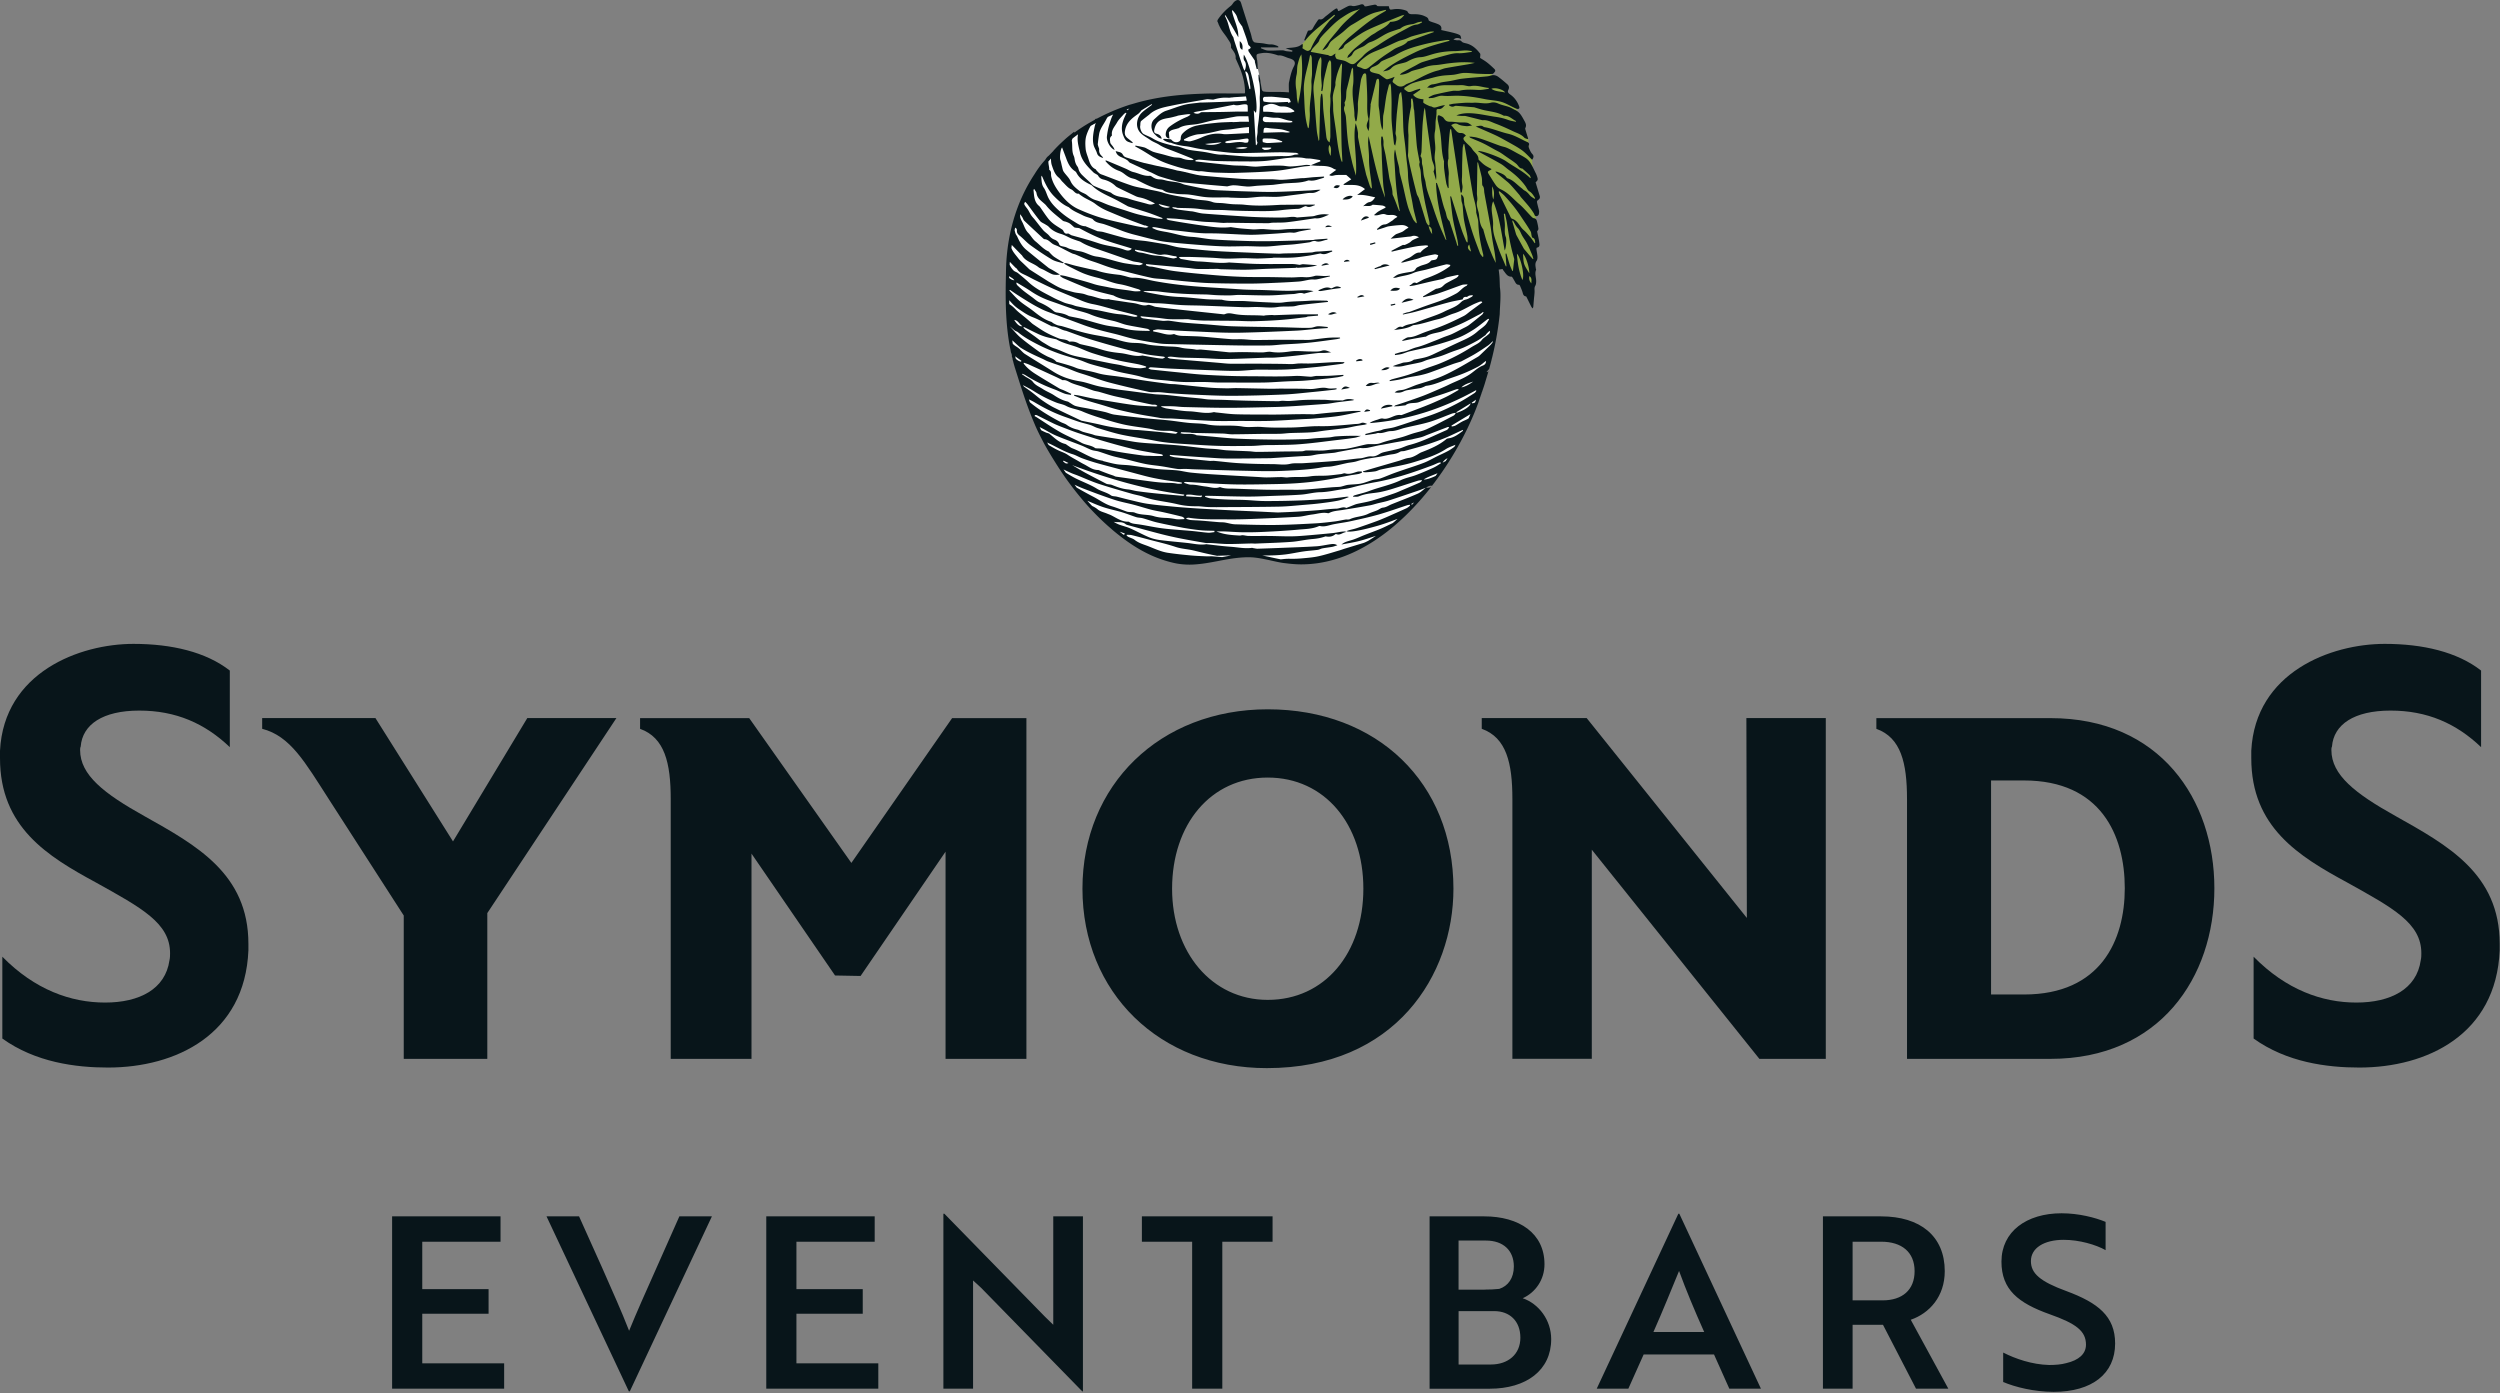 <?xml version="1.0" encoding="UTF-8"?> <svg xmlns="http://www.w3.org/2000/svg" fill-rule="evenodd" stroke-linejoin="round" stroke-miterlimit="1.414" clip-rule="evenodd" viewBox="0 0 567 316"><rect x="0" y="0" width="567" height="316" fill="#808080" stroke="none"/><path fill="#fff" fill-rule="nonzero" d="M276.14 4.991l5.03-4.72 3 9.54 1.11 5.82.3 1.31.52 3.87 6.52.47 1.61 3.27 1.71 5.95 6.34 6.66 7.03 5.01 4.01 2.95 11.52 9.27 14.68 9.68.55 2.86-.53 7.54-.97 5.11-.36 1.86-1.13 2.51-.22.58.23.24-1.15 4.34-4.85 10.86-4.78 7.91-1.55 2.07-1.49.22.13.48.23.42-2.41 2.88-3.92 4.01-4.95 3.87-4.97 2.85-5.42 2.01-5.41.72h-2.96l-3.48-.16-3.4-.9-4.61-.27-2.08.27-4.57.81-4.63.42-2.79-.22-7.29-2.08-5.53-3.09-3.01-2.79-4.48-4.15-4.56-5.44-3.73-5.34-4.28-7.57-3.47-9.39-2.3-7.14-.86-7.82v-7.17l.16-7.13 1.39-7.66 2.24-6.19 4.03-6.85 2.76-2.96 3.09-2.95 4.31-2.66 3.27-1.85 3.59-1.99 4.72-1.43 1.74-.38 3.49-1 2.92-.23 1.8-.17h2.1l2.9-.24 2.3-.06 1.87.03 2.34.41 1.7-.49 2.02-.17-.71-3.2-1.06-3.48-.61-1.33-.68-2.09-.65-1.78-1.99-2.49-1.42-2.05z"></path><path fill="#92aa49" fill-rule="nonzero" d="M296 9.271c.82-2.04 6.61-5.9 6.61-5.9s5.42-2.09 8.97-1.81c3.55.28 8.96 2.11 8.96 2.11l8.42 5.22s2.62 1.04 4.82 2.69c1.81 1.36 5.79 6.81 7.59 9.41.27.39 1.65 1.88 2.52 3.63 1.51 3.03 2.71 6.81 2.71 6.81l.1 1.89.77 2.93.72 8.68.15 4.77-.8 19.85-3.34-6.54-4.83-2.98-14.4-6.52-17.34-13.3-11.69-9.71-3.47-11.39 2.87-9.12.66-.72z"></path><g fill="#08151a" fill-rule="nonzero"><path d="M296.92 43.201c-2.61.12-5.22.27-7.83.32-2.11.04-4.23-.05-6.34-.11-1.75-.05-3.5-.12-5.25-.2-1.13-.05-2.28-.07-3.4-.25-1.78-.28-3.53-.68-5.29-1.05-.5-.11-.97-.38-1.48-.49-.79-.17-1.6-.24-2.39-.38-.64-.11-1.27-.37-1.9-.36-.7 0-1.25-.24-1.79-.62-.14-.1-.33-.2-.49-.19-1.33.12-2.48-.57-3.72-.85-.6-.14-1.13-.51-1.71-.76-1.42-.61-2.84-1.2-4.26-1.8-.09-.04-.19-.06-.31-.09-.01.1-.03.17-.01.2.81.97 1.81 1.74 2.98 2.16.58.2 1 .51 1.45.86.35.27.73.52 1.13.7.45.2.98.24 1.41.46 1.87.94 3.7 1.96 5.81 2.27.1.01.2.08.29.14.83.61 1.84.61 2.78.77 1.03.18 2.11.08 3.15.21 1.34.16 2.67.5 4.01.59 1.54.11 3.08.03 4.63.04.25 0 .5.04.75.05 1.16.03 2.33.1 3.49.07 1.15-.04 2.29-.23 3.43-.27 1.21-.04 2.42.06 3.63.02.95-.04 1.9-.19 2.84-.31.82-.1 1.64-.21 2.47-.31.82-.1 1.65-.3 2.46-.26.8.04 1.38-.34 2.04-.7-.12-.01-.23-.04-.35-.03-.72.04-1.47.14-2.23.17zM302.4 65.211c-.17.08-.41.23-.54.18-1.06-.5-1.92.09-2.82.42 0 .05.01.11.01.16.19.01.38.06.56.03.97-.15 1.94-.32 2.91-.47.52-.08 1.05-.14 1.58-.21-.01-.05-.02-.1-.02-.15-.76-.29-.97-.28-1.68.04zM311.82 61.051c1.12-.28 2.23-.57 3.35-.85-.73-.31-1.41-.41-2.03.12-.11.09-.3.09-.45.15-.32.13-.63.26-.95.39.02.06.05.12.08.19zM311.27 86.851c-.63-.1-1.06.15-1.52.65 1.21.28 2.12-.58 3.19-.58a.95.95 0 0 0-.52-.14c-.39.02-.78.13-1.15.07zM313.18 92.681c.88-.18 1.75-.37 2.63-.55-.02-.07-.03-.14-.05-.2-.91-.31-2.11-.02-2.58.75zM304.51 45.251c.84 0 1.69.07 2.29-.69-.6-.42-1.94.12-2.29.69zM317.87 68.671c.97-.24 1.79-.44 2.72-.67-1.16-.59-1.94-.24-2.72.67zM317.54 65.451c-.98-.35-1.69-.21-2.2.48 1.48.06 1.8-.02 2.2-.48zM310.39 49.211c-.76-.37-1.28.03-1.75.82.67-.24 1.24-.44 1.8-.64-.02-.06-.03-.12-.05-.18zM304.19 88.351c.65-.12 1.31-.25 1.96-.37-.99-.51-1.32-.44-1.96.37zM301.21 71.251c.67.33 1.23-.13 1.99-.2-.84-.52-1.41-.1-1.99.2zM313.24 83.941c.8.07 1.4-.08 1.93-.52-.75-.33-1.28.08-1.93.52zM303.89 42.091c-.79-.17-1.05-.09-1.43.43.69.29 1.14.15 1.43-.43zM299.74 60.111l.03.16 1.65-.3c-.66-.52-1.16-.15-1.68.14zM309.45 67.211c-.67-.59-1.1-.09-1.59.11.01.06.03.12.04.18.51-.1 1.03-.2 1.55-.29zM307.57 81.781c.01.06.01.11.02.17.47-.05.94-.11 1.42-.16l-.03-.2c-.52-.3-.98-.12-1.41.19zM300.56 51.531c.54-.04 1.05-.08 1.55-.12-.77-.41-1.24-.35-1.55.12zM304.83 59.231c.01.05.01.11.02.16l1.3-.15c-.49-.49-.92-.33-1.32-.01zM309.39 93.411c.49-.07.92-.13 1.35-.2-.01-.05-.01-.1-.02-.15-.7-.32-.89-.28-1.33.35zM311.95 55.211c-.02-.08-.05-.17-.07-.25l-1.17.3c.03.1.06.21.08.31.38-.12.77-.24 1.16-.36zM315.39 69.061c.03.1.05.2.08.29l.99-.24c-.02-.08-.04-.16-.05-.24-.34.07-.68.13-1.02.19zM281.17 9.321c-.01 1.5.02 1.6.6 1.99.09-.73.11-1.43-.6-1.99z"></path><path d="M297.82 40.191c-.66.05-1.31.14-1.97.2-.25.02-.5 0-.75.02-1.11.1-2.22.21-3.33.31-.49.04-.99.07-1.48.06-.58-.02-1.15-.12-1.73-.13-2.36-.03-4.72.08-7.09-.09-2.88-.2-5.75-.43-8.62-.7-2.01-.18-3.9-.92-5.88-1.19-.12-.02-.24-.07-.36-.1-.51-.13-1.01-.27-1.52-.38-1.88-.41-3.77-.77-5.63-1.24-1.25-.31-2.46-.77-3.7-1.14-.44-.13-.86-.23-1.08-.7-.32-.67-.99-.63-1.65-.84.23.86.79 1.21 1.48 1.46.41.15.81.38 1.18.62.22.15.36.45.59.56 1.7.81 3.42 1.58 5.14 2.37.52.24 1.02.55 1.56.73 1 .33 2.03.61 3.05.89.6.16 1.21.36 1.82.42 2.04.22 4.09.39 6.14.58 1.43.13 2.87.25 4.31.37.12.01.24-.06.36-.08.31-.06.63-.16.94-.17 1.43-.04 2.82.44 4.28.24 1.6-.22 3.23-.21 4.85-.34.86-.07 1.71-.26 2.57-.33 1.8-.15 3.64-.02 5.39-.65.08-.03.18-.03.27-.01 1.14.2 2.14-.32 3.19-.59.07-.02.12-.1.17-.16-.01-.05-.03-.1-.04-.14-.82.05-1.64.09-2.46.15z"></path><path d="M348.62 52.501c.09-.18.31-.41.29-.61-.06-.59-.19-1.17-.34-1.75-.09-.34-.27-.6-.7-.65-.2-.02-.4-.22-.56-.38-.92-.94-1.75-1.97-2.75-2.82-1.35-1.15-2.48-2.58-4.16-3.34-.41-.19-.81-.5-1.08-.86-.57-.78-1.05-1.62-1.58-2.44-.42-.67-.4-.76.3-1.09.06-.03.11-.08.26-.21-.57-.32-1.11-.57-1.58-.91-.48-.34-.89-.78-1.33-1.18-.05-.04-.06-.13-.07-.2-.02-1.03-.96-1.49-1.42-2.25-.38-.63-1.05-1.08-1.55-1.64-.62-.67-.58-.92.12-1.39-.31-.41-.67-.65-1.23-.61-.27.02-.63-.13-.83-.33-.46-.44-.85-.96-1.29-1.47.53-.26.92-.54 1.55-.19.54.3 1.24.36 1.88.43.38.04.78-.08 1.33-.15-.49-.28-.81-.57-1.17-.63-.55-.1-1.14-.02-1.71-.06-.68-.04-1.36-.17-2.03-.16-.81.02-1.1-.18-1.54-.83-.21-.32-.71-.47-1.09-.66-.04-.02-.25.15-.26.24-.03.28-.05.58 0 .86.2 1.05.48 2.08.62 3.14.1.69.15 1.39.2 2.09.02.33.05.65.07.98.09 1.04.21 2.08.52 3.1.04.13-.01.28 0 .42.01.46-.01.93.05 1.39.13 1.07.28 2.14.47 3.2.07.39.25.76.38 1.14.05-.02.11-.04.16-.06 0-.97-.07-1.96.02-2.92.12-1.26-.47-2.5-.05-3.76.02-.05-.01-.11-.01-.16 0-.39-.01-.78-.02-1.17 0-.26-.01-.52.01-.78 0-.05.01-.11.01-.16.04-.79.1-1.57.16-2.36.03-.34.06-.68.1-1.03l.12-.96h.23c.27 1.83.54 3.67.82 5.5.06.37.11.75.17 1.12.38 2.58.76 5.15 1.15 7.73.09 0 .18-.01.27-.01.06-.53.24-1.07.15-1.57-.1-.55-.16-1.07-.12-1.64.07-1.05.03-2.11.05-3.17v-.06l.03-.93c.02-.9.04-1.79.09-2.69.02-.31.14-.62.22-.93l.16.03c.23 1.34.47 2.68.7 4.02.04.25.08.5.13.75.07.44.15.88.22 1.33.28 1.69.56 3.38.85 5.06.25 1.46.84 2.86.79 4.37 0 .03.03.07.03.1.16.72.43 1.44.45 2.16.06 2.46.52 4.86 1.11 7.24.04.16.01.34.01.51-.05.01-.1.03-.15.04-.2-.29-.48-.55-.6-.87-.62-1.65-1.26-3.29-1.79-4.97-.63-1.97-1.16-3.97-1.73-5.96-.04-.15-.02-.32-.05-.48-.12-.62.13-1.35-.71-1.93.04.59.04 1.06.1 1.51.05.34.21.66.24.99.11 1.05.14 2.11.3 3.15.2 1.24.53 2.46.76 3.7.09.49.06 1.01.09 1.52-.05.01-.1.02-.16.03-.09-.15-.2-.28-.26-.44-.32-.8-.67-1.58-.94-2.4-.57-1.71-1.09-3.44-1.63-5.17-.26-.81-.51-1.62-.77-2.43-.07.01-.13.03-.2.04.08.74.15 1.48.24 2.22.14 1.11.25 2.22.46 3.31.27 1.41.62 2.81.92 4.22.1.46.14.92.2 1.39-.07.01-.13.03-.2.04-.08-.27-.15-.55-.23-.82-.46-1.44-.93-2.87-1.4-4.3-.06-.19-.09-.43-.22-.55-.65-.61-.6-1.51-.89-2.25-.57-1.44-.84-2.99-1.27-4.49-.18-.63-.42-1.25-.64-1.87l-.18.06c.12 4.42 1.33 8.64 2.35 12.91a.403.403 0 0 1-.24-.24c-.47-1.09-.96-2.16-1.39-3.26-.52-1.34-1-2.7-1.44-4.07-.58-1.79-1.4-3.52-1.64-5.42-.07-.58-.32-1.14-.42-1.72-.14-.78-.11-1.59-.34-2.34-.19-.64.1-1.36-.38-1.93-.05-.06.03-.24.06-.36.05-.23.13-.46.14-.69.06-1.36.1-2.71.15-4.07.01-.28.02-.57.04-.85l.03-.65c.06-1.15.19-2.29.31-3.44.03-.32.14-.64.21-.96.14.5.16.99.22 1.46.18 1.43.37 2.85.57 4.28.01.05.01.1.02.15.05.33.09.66.14.99l.66 4.69c.13.94.9 1.8.4 2.83-.03.05.01.14.03.21.17.61.34 1.21.52 1.82.09-.6.05-1.19 0-1.77-.07-.87-.1-1.76-.25-2.62-.15-.83 0-1.61.07-2.43.05-.6-.01-1.2-.07-1.81-.03-.32-.06-.65-.08-.97-.02-.49-.01-.98.09-1.47.16-.75.09-1.54.15-2.31.06-.69.22-1.38.2-2.07-.01-.57-.02-.71.55-.69.7.03.97-.52 1.4-.89-.58.06-1.13.21-1.67.38-.43.14-.85.29-1.29 0-.17-.11-.42-.09-.62-.18-.45-.21-.92-.41-1.31-.71-.13-.1-.02-.5-.02-.81-.85-.08-1.71-.2-2.36-1.02.57-.4 1.12-.77 1.66-1.15-.03-.07-.06-.15-.09-.22-.3.08-.61.16-.91.26-.52.17-1.04.48-1.56.48-.37 0-.74-.39-1.1-.63-.03-.02.04-.33.13-.39.62-.37 1.22-.81 1.89-1.03 1.13-.39 2.31-.64 3.47-.94.94-.24 1.88-.52 2.84-.67.98-.16 1.98-.15 2.96-.27.76-.1 1.51-.38 2.27-.4 1.02-.03 2.05.13 3.07.18 1.12.05 2.24.09 3.35.05.23-.01.48-.37.65-.62.06-.09-.05-.39-.17-.5-.55-.52-1.1-1.04-1.7-1.5-.52-.4-1.1-.73-1.55-1.01 0-.41.13-.83-.02-1.02-.81-1.05-1.76-1.95-3.12-2.28-.36-.09-.82-.16-1.03-.41-.3-.35-.58-.3-.94-.29-.31.01-.63-.1-.95-.15.58-.52 1.14-.44 1.78-.13-.05-.37-.11-.77-.33-.9-.44-.25-.96-.39-1.46-.52-.89-.23-1.8-.41-2.75-.63.23-1.02-.49-1.25-1.15-1.5-.42-.16-.86-.27-1.28-.44-.17-.07-.42-.2-.44-.34-.08-.53-.47-.67-.87-.86-.88-.41-1.81-.47-2.75-.45-.48.01-.88-.02-1.11-.53-.06-.13-.23-.24-.37-.29-.97-.35-1.97-.45-2.98-.28-.71.11-.74.12-.94-.72h-2.17c-.17 0-.43.01-.5-.09-.25-.36-.58-.24-.88-.19-.52.08-1.02.22-1.54.31-.13.02-.37.03-.4-.03-.37-.74-.89-.33-1.39-.22-.47.1-1.01.29-1.43.16-.52-.16-.87.02-1.26.22-.52.26-1.02.56-1.54.83-.12.06-.26.08-.39.11-.17-.67-.25-.73-.8-.36-.7.47-1.33 1.04-2 1.54-.43.33-.76.89-1.46.68-.09-.03-.28.15-.36.27-.34.51-.69 1.01-.98 1.55-.21.41-.42.75-.94.72-.11 0-.29.07-.33.15-.29.67-.55 1.36-.82 2.04.07.05.14.09.21.14 1.84-2.4 4.39-3.96 6.61-5.9.06.07.12.13.18.19-.19.19-.38.39-.58.58-.26.25-.56.46-.78.73-1.55 1.97-3.17 3.89-4.13 6.26-.09.23-.54.49-.76.45-.41-.08-.78-.37-1.14-.6-.04-.03.05-.25.06-.39.01-.17 0-.34 0-.5-.04-.03-.08-.05-.12-.08-1.03.96-2.37.74-3.74 1 .61.2 1.06.34 1.52.48-.02.09-.03.19-.05.28-.45-.04-.9-.07-1.34-.13-.28-.04-.56-.19-.84-.19-1.11-.01-2.2.12-3.32.05-.64-.04-1.07-.34-1.6-.52.01-.06.01-.13.02-.19h3.93c.01-.06.01-.11.02-.17-.09-.06-.18-.15-.28-.19-.46-.16-.89-.34-1.42-.32-.63.03-1.28-.18-1.92-.26-.57-.07-1.16-.07-1.72-.19-.2-.04-.43-.31-.52-.53-.18-.47-.25-.98-.4-1.46-.73-2.31-1.49-4.61-2.2-6.93-.12-.41-.37-.67-.71-.7-.27-.02-.6.19-.82.38-.3.27-.48.69-.79.93-1.13.88-2.12 1.89-2.92 3.07-.1.15-.19.41-.12.56.27.62.55 1.25.9 1.82.42.68.97 1.29 1.39 1.98.36.6.9 1.15.77 1.96-.02.11.11.26.19.37.46.64.96 1.26.87 2.13-.01.08.05.17.09.25.37.87.79 1.72 1.11 2.61.51 1.41.85 2.86.92 4.37.02.39.03.61-.05.74-1.11.02-2.21.03-3.3.02-1.8-.01-3.67-.02-5.59.03-.38.01-.76.03-1.14.04-.15.01-.31.01-.46.02-4.73.19-9.68.74-14.48 2.15-.13.04-.25.07-.38.11-.35.11-.7.19-1.05.31-2.58.85-4.98 1.9-7.23 3.1 0-.02-.01-.04-.01-.06-.09.04-.21.05-.26.11-.04.05-.08.11-.12.16-1.13.62-2.23 1.27-3.28 1.97-.44.29-.87.6-1.29.91-.06-.04-.11-.08-.17-.12-.66.54-1.34 1.06-1.97 1.63-.83.75-1.64 1.52-2.4 2.34-.11.12-.24.26-.35.41-.33.34-.66.67-.97 1.01-.01 0-.01-.01-.02-.01-.14.13-.3.25-.42.4-.18.22-.31.49-.5.7-.91.99-1.67 2.08-2.36 3.21a37.744 37.744 0 0 0-3.71 7.31c-1.61 4.28-2.54 8.97-2.68 14.03-.01.2-.01.4-.01.6-.01.2-.01.39-.01.59-.16 6.39-.09 12.3 1.22 18.14v.02c.25 1.1.52 2.19.87 3.29l.22.69c.92 2.93 1.86 5.92 2.97 8.85a73.542 73.542 0 0 0 1.28 3.18c.02.03.03.07.04.1.49 1.13 1.03 2.24 1.61 3.33.03.07.07.13.1.2.14.26.26.51.4.77 1.01 1.8 2.04 3.49 3.09 5.12.07.11.14.23.22.34.68 1.04 1.37 2.06 2.08 3.03.1.13.19.26.29.39.83 1.13 1.68 2.21 2.55 3.25.22.27.45.54.67.81 1.95 2.27 3.99 4.32 6.13 6.16l.51.45c.02.02.04.03.06.05 4.77 3.99 8.99 6.26 13.71 7.35.64.15 1.28.25 1.9.31.57.06 1.13.09 1.69.09.98 0 1.94-.09 2.88-.21 1.25-.16 2.48-.39 3.69-.62 1.38-.27 2.78-.53 4.22-.69 1-.11 2.02-.18 3.07-.15 1.1.04 2.2.23 3.29.45.44.09.88.18 1.31.28.82.18 1.66.37 2.5.51.47.08.94.12 1.41.18.99.11 1.98.19 2.95.19 1.23 0 2.44-.09 3.63-.25 5.51-.77 10.63-3.23 15.23-6.67.22-.17.44-.33.66-.5a50.88 50.88 0 0 0 3.55-3.04l.57-.54c1.16-1.12 2.27-2.29 3.34-3.5l.45-.51c.71-.83 1.41-1.68 2.08-2.54-.34.19-.7.2-1.07.17-.04 0-.08 0-.13-.01-.6.46-1.15 1.04-1.82 1.34-1.96.87-3.97 1.61-5.96 2.42-.65.26-1.21.69-1.96.76-.45.04-.86.42-1.31.61-.69.29-1.42.49-2.09.82-1.3.62-2.79.58-4.1 1.19-.3.14-.7.03-1.04.09-.79.13-1.58.32-2.38.42-1.48.18-2.97.36-4.45.44-2.97.16-5.94.32-8.91.36-3.09.03-6.18-.06-9.26-.15-.78-.02-1.55-.29-2.33-.41-.46-.07-.94-.04-1.4-.08-1.36-.11-2.72-.25-4.09-.35-.74-.06-1.48-.06-2.22-.13-.34-.03-.67-.16-1-.25 0-.06.01-.12.01-.18.18-.03.36-.12.53-.09 2.87.45 5.76.35 8.65.37 1.77.02 3.54-.01 5.31-.08 3.63-.14 7.25-.3 10.88-.51 1.05-.06 2.09-.39 3.14-.51 1.19-.14 2.35-.56 3.57-.3.08.02.19.01.26-.03.92-.49 1.93-.52 2.93-.68 2.1-.32 4.19-.68 6.28-1.06.62-.11 1.22-.31 1.83-.47.78-.2 1.58-.34 2.35-.58 2.37-.77 4.73-1.58 7.09-2.38.5-.17.99-.39 1.49-.58.08-.04.16-.09.24-.14.33-.2.68-.37 1.16-.3a74 74 0 0 0 4.6-6.71c.02-.03.03-.05.05-.08 2.51-4.14 4.48-8.29 5.83-12.01.12-.34.22-.66.34-1 .06-.17.11-.33.17-.5.33-.94.66-1.88.95-2.8.06-.18.1-.36.16-.54.24-.78.47-1.56.69-2.33-.11.08-.22.15-.32.23l-.09-.12c.2-.17.34-.43.56-.59 1.22-4.36 2-8.5 2.41-12.5.04-2.04.34-4.08.03-6.12-.01-.05 0-.11 0-.16-.03-.69-.04-1.37-.08-2.06-.04-.59-.12-1.17-.19-1.74.16-.02.29-.04.42-.06.16-.02.31-.05.45-.07.08.13.15.26.24.38.49.6.84 1.39 1.81 1.36.08 0 .18.15.25.25.15.23.27.47.41.7.24.41.4.91 1.03.89.08 0 .19.15.24.26.19.43.37.86.52 1.3.16.45.16.99.82 1.07.08.01.14.19.2.3.35.7.68 1.4 1.04 2.09.06.11.16.2.29.35.06-.18.12-.28.13-.38.05-.57.09-1.14.14-1.7.05-.61.15-1.21.15-1.82 0-.43-.09-.83.16-1.25.16-.26.19-.62.2-.94.04-.88-.39-1.77-.02-2.66.03-.07-.03-.17-.05-.26-.08-.61-.25-1.21.17-1.8.18-.25.21-.65.19-.98-.03-.55-.16-1.1-.23-1.66-.01-.12.06-.34.11-.35.66-.1.61-.61.55-1.03-.1-.88-.32-1.75-.5-2.63zm-9.93-7.26c-.38-.97-.22-1.98-.29-2.98.56.96.51 1.96.29 2.98zm-5.46 10.22c.15.57.26 1.02.41 1.59-.76-.45-.95-1.07-.41-1.59zm-8.39-2.34c-.4-.51-.68-1.06-.82-1.84.98.45.66 1.23.82 1.84zm-5.46-18.75c.02-.97.04-1.93.05-2.9 0-.33.03-.65 0-.98-.06-.64-.06-1.27-.03-1.9.01-.27.03-.55.06-.82.11-1.17.32-2.34.56-3.5.06-.29.01-.6.01-.9v-.97c.1-.01.2-.03.3-.04.06.3.14.59.18.89.05.44.07.88.12 1.32.02.2.11.38.12.58.08 1.15.16 2.3.23 3.45.02.3.04.6.07.89.08 1.11.16 2.22.26 3.32.11 1.2.39 2.38.59 3.57.03.16.13.34.08.47-.23.64.1 1.19.19 1.78.13.81.09 1.66.21 2.47.23 1.59.49 3.17.8 4.74.3 1.5.68 2.98 1.01 4.48.05.24.01.5.01.75l-.27.06c-.16-.27-.39-.51-.48-.8-.56-1.76-1.07-3.54-1.63-5.3-.12-.39-.41-.73-.51-1.12-.44-1.67-.85-3.35-1.24-5.03-.26-1.13-.51-2.27-.72-3.41-.06-.34.03-.73.03-1.1zm-.71-1.58c.12 1.05.2 2.11.31 3.17.12 1.19.33 2.37.35 3.56.04 2.4.73 4.7 1.1 7.04.18 1.17.53 2.31.81 3.47.04.17.06.35.09.52-.05.03-.09.06-.14.09-.25-.33-.57-.62-.73-.98-.44-.96-.89-1.93-1.18-2.95-.44-1.55-.75-3.14-1.12-4.7-.22-.91-.48-1.81-.69-2.72-.1-.44-.08-.9-.17-1.34-.12-.61-.31-1.21-.44-1.83-.16-.75-.29-1.5-.47-2.25-.33 1.14-.16 2.29-.08 3.44.08 1.19.13 2.38.23 3.57.09 1.17.2 2.34.36 3.5.15 1.16.37 2.3.57 3.45-.05.02-.09.04-.14.06-.3-.78-.59-1.56-.89-2.34-.1-.26-.22-.52-.32-.79-.11-.28-.31-.57-.3-.85 0-1.34-.58-2.56-.77-3.85-.24-1.6-.51-3.2-.79-4.8-.13-.72-.34-1.43-.46-2.15-.06-.37.01-.75-.03-1.13-.03-.34-.13-.67-.19-1.01-.1.01-.21.01-.31.02-.01.48-.05.97-.03 1.45.01.43.08.85.1 1.28.04.94.04 1.87.09 2.81.08 1.77.14 3.53.29 5.3.08.99.32 1.97.41 2.98-1.76-4.5-2.67-9.22-3.74-13.95-.04.53-.13 1.05-.1 1.58.05 1.17.22 2.34.2 3.51-.02 1.91.33 3.76.56 5.64.04.36.07.71.1 1.07-.06.02-.11.05-.17.07-.11-.21-.24-.41-.32-.63-.25-.73-.48-1.47-.72-2.2-.03-.1-.08-.2-.1-.31-.34-1.47-.68-2.93-1-4.41-.29-1.3-.56-2.6-.81-3.9-.08-.4.01-.83-.05-1.24-.11-.71-.28-1.41-.51-2.1-.43 1.99-.24 3.99-.1 5.97.14 1.97.3 3.94.15 5.91-.29-1.01-.62-2-.86-3.02-.35-1.54-.73-3.09-.93-4.65-.24-1.82-.31-3.67-.47-5.5-.03-.35-.12-.71-.23-1.05-.17-.54-.35-1.06-.03-1.62.06-.1 0-.27-.01-.41-.01-.12-.07-.28-.02-.37v-.01c.13-.23.21-.47.26-.71.16-.75.03-1.55.23-2.29.4-1.47.72-2.97 1.08-4.45.02-.1.08-.18.19-.43.09.24.16.33.16.43.01 1.17.16 2.37-.01 3.52-.18 1.23-.11 2.43.02 3.63l.09.8c.07.61.14 1.21.18 1.82.02.31 0 .62.04.92.05.36.14.71.21 1.06h.22c.04-.21.1-.41.13-.62.08-.66.17-1.31.2-1.97.02-.32 0-.64 0-.95-.01-.26-.01-.51.02-.77v-.06c.19-1.63.4-3.25.66-4.87.07-.47.29-.92.49-1.36.07-.14.31-.21.47-.31.09.14.24.28.25.42.09 1.82.22 3.64.23 5.46 0 .45 0 .9-.01 1.35v.78c.02.76.07 1.52.27 2.27.05.21-.07.49-.16.72-.32.87-.32 1.18.2 2.14.06-.36.15-.72.17-1.08.03-.5-.02-1.01.01-1.52.02-.41.11-.82.14-1.23.03-.35.05-.71.08-1.06l.06-.77c0-.03 0-.05.01-.08.01-.11-.03-.22-.01-.32.42-1.78.85-3.56 1.28-5.35.03-.1.06-.22.12-.29.08-.08.21-.18.3-.16.08.02.19.17.2.27.04.32.05.65.05.97-.04 1.53-.12 3.07-.13 4.6 0 .35.05.7.11 1.04.03.2.07.41.09.61.01.08.01.16.02.24.07.7.12 1.4.21 2.1.08.6.22 1.2.43 1.81.05-.29.13-.58.14-.87.02-.75-.01-1.5.03-2.25.01-.15.04-.3.07-.44.05-.25.11-.5.15-.75v-.01c.16-1.1.29-2.21.48-3.31.15-.85.38-1.68.59-2.52.03-.12.16-.22.33-.44.07.36.16.61.17.86.05 1.12.11 2.24.12 3.36.01.92-.02 1.85-.02 2.77 0 .28.01.55.01.83.01.19.01.38.02.57.11 1.76.33 3.51.53 5.26.02.17.16.33.29.47.16-.84.41-1.65.12-2.5-.1-.3-.01-.66.01-.99.03-.63.05-1.26.09-1.89l.03-.43.06-.79.03-.44c.14-1.3.27-2.61.46-3.91.06-.39.03-.86.54-1.23.09.65.19 1.21.23 1.77.08 1.13.13 2.27.17 3.4.02.37.02.74.03 1.12l.03.85c.01.39.02.79.05 1.18.05 1.19.24 2.4.38 3.62zm9.36-23.71c.22-.03.44-.01.66-.01.01.06.03.13.04.19-2.69.72-5.39 1.43-7.9 2.66-2.51 1.22-5 2.47-7.16 4.28.68-.14 1.35-.16 1.88-.75.7-.78 1.75-.93 2.73-1.18.31-.08.63-.16.9-.31.94-.51 1.86-.94 2.98-.99.88-.04 1.75-.39 2.61-.64 1.66-.5 3.34-.72 5.07-.73.84 0 1.69-.14 2.53-.16.47-.01.94.09 1.41.13v.21c-1.02.11-2.04.34-3.04.29-.96-.04-1.82.22-2.7.45-1.8.48-3.6.99-5.39 1.55-.61.19-1.16.56-1.73.86-.97.51-1.94 1.02-2.9 1.55-.21.11-.38.28-.54.48.91-.03 1.72-.28 2.48-.74.2-.12.44-.18.67-.25.76-.22 1.54-.37 2.28-.64.84-.32 1.67-.51 2.56-.56 1.04-.06 2.07-.29 3.11-.41 1.96-.24 3.92-.36 5.91-.1-.47.1-.94.22-1.41.3-1.74.3-3.48.57-5.22.89-.58.11-1.12.39-1.7.53-1.99.48-3.74 1.5-5.54 2.41-.46.23-.96.4-1.43.6-.15.06-.3.12-.42.22-.7.53-1.42.58-2.12.04-1.02-.79-1-.53-.34-1.83-.4.15-.79.32-1.2.44-.23.07-.54.17-.72.07-.52-.3-.99-.68-1.48-1.03-.1-.07-.22-.11-.34-.14-.48-.12-.98-.21-1.44-.38-.19-.07-.44-.3-.45-.48-.02-.17.2-.4.37-.54.16-.14.38-.2.58-.28.53-.22 1.02-.45 1.42-.93.27-.32.75-.46 1.16-.65.78-.36 1.61-.62 2.35-1.05 1.52-.9 3.15-1.51 4.84-1.98 1.04-.29 2.09-.56 3.14-.78 1.16-.25 2.33-.42 3.49-.61zm-3.93-1.86c.34-.08.7-.06 1.05-.09.01.05.02.1.02.15-1.87.67-3.75 1.35-5.62 2.02-.1.04-.24.03-.3.1-.82 1.03-2.17 1.14-3.19 1.83-.9.61-1.82 1.17-2.69 1.81-1 .73-1.97 1.51-2.94 2.28-.53.42-.96.45-1.59.11-.19-.1-.4-.15-.61-.21-.48-.13-.62-.33-.31-.71.41-.5.89-.95 1.4-1.35.54-.43 1.12-.85 1.74-1.15.95-.46 1.95-.8 2.91-1.23 1.04-.45 2.05-.97 3.09-1.41.49-.21 1.04-.29 1.54-.47.58-.21 1.14-.52 1.73-.69 1.25-.36 2.51-.68 3.77-.99zm-26.4 3.78c.42-.49.89-.95 1.3-1.45.2-.26.24-.64.44-.9.39-.5.83-.97 1.28-1.42 1.14-1.15 2.25-2.34 3.62-3.23 1.07-.7 2.12-1.42 3.4-1.7.25-.06.47-.24.72-.34-1.55 1.44-3.24 2.7-4.6 4.37-1.33 1.64-2.78 3.18-3.95 5.07.74-.22 1.17-.63 1.42-1.16.16-.34.36-.69.63-.93.78-.66 1.62-1.26 2.43-1.9.76-.6 1.43-1.35 2.27-1.82 1.84-1.03 3.54-2.36 5.65-2.86.66-.16 1.31-.33 1.96-.5.03.06.06.12.08.18-.23.14-.45.28-.68.41-2.46 1.36-4.62 3.13-6.77 4.91-.55.46-1.12.9-1.62 1.42-.56.57-1.04 1.21-1.55 1.83-.06.08-.09.18-.2.43.54-.29 1.08-.28 1.28-.86.07-.19.23-.39.39-.5 1.37-.96 2.7-2 4.15-2.82 1.5-.83 3.12-1.45 4.7-2.13 1.22-.53 2.46-1.02 3.69-1.52.21-.09.44-.13.76-.22-.82 1.2-1.93 1.54-3.2 1.6-.79 1.21-2.19 1.65-3.31 2.46-.35.25-.76.42-1.1.68-1.18.92-2.36 1.84-3.51 2.8-.56.47-1.04 1.03-1.53 1.58-.15.17-.22.41-.26.68.45-.24.91-.41 1.16-.93.15-.32.4-.66.7-.85.54-.34 1.15-.57 1.72-.84.1-.05.19-.1.28-.16.43-.28.83-.68 1.3-.82 1.38-.42 2.5-1.33 3.76-1.96.84-.42 1.76-.66 2.65-.98.15-.05.34-.06.45-.15.81-.68 1.79-.86 2.8-1.01.38-.05.74-.27 1.11-.38.31-.09.63-.13.94-.19.02.06.05.13.07.19-.39.17-.76.44-1.16.48-.83.07-1.5.45-2.19.83-1.18.65-2.39 1.26-3.56 1.94-.95.55-1.88 1.13-2.79 1.74-1.23.84-2.63 1.44-3.65 2.59-.5.55-1.09 1.02-1.64 1.52-.47.43-.89.48-1.46.19-.39-.2-.75-.45-1.16-.58-.55-.18-1.15-.22-1.7-.41-.19-.07-.31-.41-.39-.65-.05-.13.03-.31.07-.6-.2.12-.31.17-.4.24-.37.31-.74.5-1.21.16-.1-.08-.27-.06-.42-.09-1.15-.22-2.3-.44-3.61-.68.2-.34.29-.58.44-.76zm5.18 7.6c.2-1.41.66-2.75 1.26-4.04.02-.04.07-.06.19-.16.02.24.05.4.04.57-.08 1.6-.19 3.2-.25 4.81-.03.73.04 1.47.04 2.21v.25c0 .25 0 .51-.01.76-.01.5-.02 1-.01 1.5.03 2.67.06 5.33.12 8 .03 1.39.13 2.77.2 4.15-.05.01-.1.03-.15.04-.06-.15-.12-.29-.17-.44-.59-1.98-.83-4.01-1.08-6.05-.19-1.57-.47-3.14-.65-4.71-.1-.87 0-1.77-.12-2.64-.01-.07 0-.14 0-.22a4.82 4.82 0 0 1 0-.76c.08-.82.35-1.59.55-2.39.08-.26 0-.58.04-.88zm-1.03 16.75c-.51-.5-.69-1.89-.34-2.47.63.78.24 1.66.34 2.47zm.02-15.07c-.02.5-.17 1.02-.17 1.51 0 .09 0 .17.01.26.03.17.03.34.03.51.05 1.01-.15 2.01-.1 3.02.09 1.76.08 3.52.09 5.28 0 .46-.11.92-.17 1.44-.6-.39-.71-.92-.77-1.48-.21-1.9-.45-3.79-.64-5.69-.09-.91-.09-1.82-.14-2.74 0-.03-.01-.06-.01-.08-.02-.26-.05-.51-.09-.77-.01-.09-.03-.18-.04-.27h-.21c-.02.08-.03.16-.05.23-.06.25-.11.49-.13.74 0 .02-.01.04-.01.06-.06 1.11-.08 2.23-.11 3.34l-.15 5.94c0 .12-.02.24-.15.37-.14-.8-.34-1.59-.42-2.4-.21-2.31-.38-4.62-.56-6.94-.01-.17-.03-.34-.05-.52-.02-.25-.05-.5-.07-.76-.05-.5-.08-1.01-.07-1.51.02-.78.2-1.56.35-2.33.22-1.15.45-2.3.72-3.43.09-.37.31-.7.47-1.05l.19.03c.03.26.1.53.09.79-.02 1.01-.1 2.02-.1 3.02.01.84.11 1.67.16 2.51.01.21-.03.43-.05.64l-.06.61c.08.02.15.03.23.05.05-.23.12-.46.15-.69.09-.67.11-1.36.25-2.02.25-1.17.55-2.34.85-3.5.07-.27.25-.51.38-.77l.18.03c.07.17.19.34.19.52.03 1.1.04 2.2.04 3.3-.02.91-.02 1.83-.06 2.75zm-4.76-7.77h.23c.06.22.16.43.17.65.03 1.19.06 2.38.05 3.57-.01.7-.18 1.39-.13 2.08.06.83 0 1.65-.08 2.47-.02.25-.05.5-.08.74-.13 1.18-.28 2.35-.21 3.54.06 1.07-.12 2.16-.2 3.24-.01.1-.07.19-.2.29-.74-2.34-.77-4.77-.88-7.19-.01-.25-.03-.5-.04-.75-.01-.13-.01-.26-.02-.38-.18-2.84.94-5.5 1.39-8.26zm-3.04 4.42c.12-.54.09-1.11.14-1.66.02-.23.05-.47.11-.69.13-.48.25-.97.42-1.44.1-.29.27-.55.41-.82.31 2.98.19 5.91-.28 8.82-.04.25-.08.5-.13.74-.1.56-.21 1.12-.34 1.68-.09-.45-.21-.89-.26-1.34-.01-.12-.01-.24-.02-.36-.01-.25-.07-1.26-.12-1.5-.2-1.16-.2-2.29.07-3.43zm-7.79 16.54h2.01c.01.05.03.09.04.14-.41.37-.95.38-1.45.4-.22.01-.45-.24-.68-.38.03-.06.06-.11.08-.16zm1.22-1.03c-.37.01-.73-.13-1.09-.2-.14-.75-.07-.86.65-.84.68.02 1.37 0 2.04.12.58.1 1.14.35 1.71.54l-.03.18c-.18.02-.36.04-.55.05-.91.05-1.82.13-2.73.15zm3.29-2.46c-1.4.03-2.8.08-4.24.12.07-1.23.06-1.2 1.3-1.03.91.12 1.83.13 2.73.27.64.1 1.26.35 1.89.53 0 .05-.01.11-.01.16-.23.01-.46.04-.7.03-.33-.01-.65-.08-.97-.08zm-3.58-2.28c-.68-.01-.97-.4-.71-1.05.04-.1.28-.19.42-.18.8.07 1.61.27 2.4.23 1.27-.07 2.34.66 3.57.72.08 0 .15.13.3.26-.3.05-.5.12-.71.11-1.75-.02-3.51-.07-5.27-.09zm5.26-2.16c-1.02.02-2.04.01-3.06-.01-.35-.01-.7-.1-1.05-.13a21 21 0 0 0-1.12-.06c-.24-.01-.49 0-.72 0l-.04-.22c-.05-1.17-.01-1.05 1.09-1.43.93-.32 1.62-.01 2.4.33.28.12.62.14.93.13 1.04-.05 1.89.36 2.64 1v.19c-.37.07-.72.19-1.07.2zm-3.98-3.6c.88.05 1.75.17 2.62.25.29.03.58.03.86.08.16.03.38.07.47.19.15.2.21.46.31.69l-.62.18-.03-.21c-1.13.04-2.25.11-3.38.11-.7 0-1.4-.07-2.08-.19-.11-.02-.21-.43-.2-.66 0-.14.19-.4.32-.41h.01c.37-.01.91-.03 1.56-.04.05.01.11 0 .16.01zm-6.19-5.89c-.12-.21-.23-.34-.28-.49a96.6 96.6 0 0 1-.75-2.22c-.19-.58-.37-1.16-.56-1.74-.29-.88-.58-1.76-.86-2.64-.06-.19-.06-.41-.17-.57-.7-1.04-.89-2.27-1.28-3.43-.16-.48-.4-.94-.61-1.41.05-.03.11-.06.16-.1.96 1.65 1.91 3.3 2.9 5.01.09-2.19-1.08-4.01-1.44-6.02.05-.04.11-.07.16-.11.28.37.6.71.82 1.12.21.39.29.86.48 1.26.17.36.43.68.65 1.02.06.09.16.16.2.25.32.88.64 1.76.95 2.65.17.51.3 1.02.46 1.53.02.06.09.11.14.16.53.47.51.59-.18.93.04.16.05.35.14.48.43.66.9 1.3 1.33 1.96.08.12.03.31.07.46l.39 1.52c.09-.02.19-.03.28-.05-.05-.63-.1-1.25-.16-1.88-.01-.11-.06-.21-.08-.31-.17-1.21-.16-1.17 1.04-1.37 1.25-.21 2.42.06 3.59.44.07.02.14.08.2.07.99-.11 1.79.5 2.69.7.03.01.07.02.1.04.94.32 1.24.88.77 1.76-.61 1.15-.84 2.4-1.11 3.64-.08.38-.01 1.79-.01 2.24-.46-.03-1.03-.08-1.59-.09-1.08-.02-2.16 0-3.25-.02-.27 0-.53-.04-.8-.08-.35-.05-.48-.26-.55-.61-.14-.75-.36-2.48-.54-3.21l-.18.03c.03.49-.01 1 .12 1.47.24.9.26 2.54.17 3.46-.02.66.04 1.33.02 1.99-.04 1.02-.13 2.05-.23 3.07-.09.95-.3 1.9-.28 2.84.02.83-.4 1.66-.04 2.5.06.15-.14.42-.22.63-.04-.01-.09-.03-.13-.04-.16-2.6-.31-5.19-.47-7.86.18.21.31.38.47.57.24-.64.19-2.02-.03-3.67-.03-.24-.07-.49-.11-.75-.53-3.4-1.68-7.57-2.6-8.79 0 .55-.17 1 .2 1.47.37.52.36 1.29.01 2.19zm.11.2l.18-.06c.57.41.6 1.08.72 1.69.12.59.18 1.19.26 1.79.02.18 0 .36 0 .54-.06-.01-.13-.01-.19-.02-.33-1.3-.65-2.62-.97-3.94zm.58 9.06h-2.11c-.04 0-.07-.02-.11-.01-1.22.03-2.43.07-3.65.09-.92.02-1.84.02-2.76.03-.62.01-1.25.01-1.87.02-.07 0-.14.03-.19.07-.49.41-1.04.32-1.63.07.17-.07.33-.18.51-.22 1.52-.28 3.05-.53 4.57-.81 1.3-.24 2.6-.51 3.9-.76.07-.01.15-.06.21-.03.9.34 1.76-.18 2.65-.1.33.03.46.15.46.45.03.37.02.75.02 1.2zm-9.41-2.78c.38-.07.78.02 1.17.04.18.01.37.05.53 0 1.1-.35 2.21-.49 3.36-.4.3.02.6-.08.9-.1.4-.03.82-.06 1.22-.08l1.83-.12c.01.04.01.07.02.11.06.3.1.54.16.83-.46.04-.88.08-1.3.1-1.62.08-3.24.16-4.87.22-1.38.05-2.77.09-4.15.13-.13 0-.25-.01-.38.01-1.15.16-2.33.22-3.46.5-1.38.35-2.71.9-4.08 1.33-1.13.36-1.91 1.2-2.75 1.95-.96.86-.74 2.56.09 3.37.45.44.88.94 1.6 1.04-.14-.71-.62-.99-1.2-1.14-.54-.14-.57-.48-.47-.95.45-2.16 1.8-2.37 3.38-2.64.53-.09 1.05-.24 1.57-.37.19-.05.37-.14.57-.17.67-.11 1.35-.21 2.03-.29.18-.02.37 0 .56 0l.06.15c-.24.15-.47.34-.73.44-1.4.58-2.73 1.29-3.95 2.21-.57.44-.86 1-.91 1.7-.04.55.24.94.85 1.03-.05-.45-.09-.89-.14-1.39.44-.67 1.3-.66 2.03-.92.05-.02.12-.01.16-.03 1.27-.81 2.74-.71 4.15-.94 1.2-.19 2.37-.58 3.56-.83.83-.17 1.67-.25 2.51-.38.7-.11 1.4-.26 2.1-.38.39-.07.78-.16 1.17-.18.75-.03 1.51-.01 2.36-.01.04.31.08.73.14 1.23h-1.87c-.21 0-.43.04-.64.05-.37.02-.74.03-1.12.05-.07 0-.14-.04-.21-.04-1.16.06-2.33.07-3.48.19-1.48.15-2.97.31-4.43.61-1.26.26-2.4.86-3.31 1.82-.32.34-.43.72-.42 1.18 0 .2-.14.48-.31.59-.59.37-1.27.23-1.74-.28-.07-.08-.16-.17-.25-.18-.5-.05-1.01-.08-1.52-.11-.04 0-.09.04-.2.1.42.47.97.61 1.5.77.1.03.23-.02.32.02 1.07.45 2.19.66 3.33.79 1.02.12 2.03.42 3.05.58 1.42.23 2.85.43 4.28.59 1.47.16 2.95.37 4.42.38 3.09.01 6.18-.13 9.27-.17 1.32-.02 2.63.07 3.95.12.22.01.44.12.66.3-.12.03-.24.06-.37.08-.23.03-.48 0-.69.08-1 .38-2.03.27-3.06.28-2.13.03-4.26.17-6.39.14-1.81-.03-3.62-.23-5.44-.36-.41-.03-.82-.12-1.23-.1-1.33.05-2.6-.34-3.89-.56-1.28-.22-2.58-.31-3.85-.55-.81-.16-1.58-.5-2.38-.73-.32-.09-.68-.07-1.01-.15-1.65-.43-3.33-.79-4.82-1.7-.64-.39-1.36-.62-2.02-.98-.53-.29-.91-1.3-.8-1.88.04-.21.02-.44.05-.66.03-.15.06-.34.17-.43.54-.46 1.11-.89 1.67-1.33.03-.02.07-.03.09-.06 1.48-1.43 3.44-1.73 5.32-2.13 2.56-.53 5.12-.95 7.68-1.39zm9.12 9.83c-.14-.01-.3.03-.43-.01-1.17-.32-2.32 0-3.48.1-.13.01-.25 0-.38 0v.01c-.07 0-.15.02-.21 0-.14-.06-.27-.14-.41-.21.14-.08.27-.19.41-.22.42-.1.84-.18 1.27-.23.49-.06.98-.07 1.48-.11.18-.01.35-.06.52-.09.42-.06.85-.15 1.27-.18.25-.02.48.07.43.41-.04.28-.09.55-.47.53zm.24 1.11c-.56.35-1.8.39-2.75.09.92-.16 1.84-.31 2.75-.09zm-.26-3.26c-1.29.07-2.58.14-3.87.2-.47.02-.95.06-1.41-.01-1.67-.26-3.24.04-4.78.73-.84.37-1.71.69-2.6.9-.45.1-.97-.1-1.46-.16-.01-.09-.03-.17-.04-.26.5-.24.98-.53 1.51-.71.63-.21 1.29-.43 1.94-.46 1.58-.07 3.09-.47 4.62-.82.82-.19 1.68-.19 2.52-.29.78-.1 1.55-.23 2.33-.33.59-.08 1.19-.13 1.83-.19v1.38c-.21-.01-.4.01-.59.02zm-5.62 2.06c-.92.59-2.64.77-3.75.38 1.21-.13 2.41-.25 3.75-.38zm-20.92-7.65c-.15.13-.31.26-.46.39-.05-.05-.1-.11-.15-.16.2-.07.4-.16.61-.23zm-12.88 6.78c.41-.32.82-.64 1.24-.94-.07.33-.11.68-.1 1.05.01 1.06.33 2.12.57 3.17.44 1.89 1.77 3.18 3.08 4.47.1.1.24.15.36.23.23.15.54.26.65.47.27.5.68.74 1.18.86 1.06.25 1.99.73 2.77 1.49.19.18.44.31.68.43 1.28.62 2.56 1.24 3.85 1.85.27.13.57.22.86.28 1.27.23 2.39.79 3.55 1.38-.73.33-1.09.3-1.7.12-1.41-.42-2.86-.71-4.24-1.19-1.35-.46-2.9-.33-4.05-1.38-.02-.02-.07-.02-.1-.03-1.25-.49-2.53-.94-3.75-1.5-.41-.19-.71-.63-1.06-.95-.53-.49-1.07-.97-1.58-1.48a3.69 3.69 0 0 1-.68-.89c-.18-.34-.2-.78-.42-1.07-.38-.5-.55-1.04-.64-1.63-.04-.27-.09-.54-.2-.78-.5-1.1-.25-2.3-.45-3.44 0-.18.12-.36.18-.52zm-2.38 2.04c.32.84.62 1.62.91 2.41.42 1.17.93 2.27 2.03 2.98.13.08.25.22.32.36.69 1.32 1.87 2.06 3.16 2.67.11.05.23.11.32.19 1.73 1.69 4.02 2.44 6.07 3.57.55.3 1.1.61 1.65.91.21.11.4.25.62.32 1.51.48 3.03.92 4.53 1.42 1.07.36 2.11.79 3.16 1.19-.01.06-.02.12-.04.18-.46-.04-.93-.03-1.37-.12-1.39-.28-2.79-.56-4.16-.91-1.12-.29-2.22-.69-3.33-1.04-1.05-.33-2.1-.64-3.13-1-1-.35-1.95-.85-2.96-1.13-.83-.23-1.48-.65-2.12-1.18-.5-.41-1.21-.56-1.72-.96-.79-.63-1.59-1.23-2.04-2.25-.34-.78-1.07-1.39-1.55-2.13-.22-.34-.27-.8-.38-1.2-.13-.48-.19-.98-.36-1.44-.19-.58-.01-2.42.39-2.84zm21.9 12.82c.89.23 1.7.44 2.55.65-.42.49-2.21.06-2.55-.65zm-24.42-10.31c.01.52.03 1.05.21 1.58.36 1.03.67 2.04 1.57 2.76.32.25.52.64.82.93.64.61 1.22 1.39 1.98 1.72.63.27.92 1.11 1.74.98.05-.01.11.14.18.19.36.25.72.51 1.1.73.84.48 1.76.85 2.51 1.44.91.71 1.9 1.23 2.95 1.67 1.19.5 2.39 1.01 3.59 1.48 1.49.58 2.99 1.13 4.49 1.68.11.04.26.01.37.05.21.08.41.19.62.28-.29.16-.55.24-.79.2-.88-.14-1.77-.29-2.64-.49-2.37-.54-4.75-1.02-7.08-1.69-1.79-.51-3.55-1.21-5.26-1.96-1.76-.77-3.14-2.08-4.3-3.62-.9-1.19-1.69-2.41-2.01-3.9-.11-.5.14-1.11-.45-1.47.04-.64-.23-1.28-.18-1.92.22-.21.39-.43.58-.64zm-3.81 6.89c.21.37.48.65.53.96.16 1.12.99 1.69 1.74 2.35.16.14.33.29.46.46 1.06 1.34 2.44 2.33 3.73 3.42.21.18.55.18.83.29.28.11.58.21.82.39.35.25.64.57.98.84.09.08.25.07.38.1.31.05.66.03.91.17 1.97 1.08 3.99 2.07 6.12 2.79 1.73.59 3.5 1.09 5.25 1.63.13.04.24.11.39.17-.53.6-1.17.41-1.68.22-1.87-.7-3.87-.82-5.75-1.43-.88-.29-1.77-.58-2.66-.84-1.18-.34-2.36-.65-3.54-.99-.15-.04-.28-.15-.42-.22-.16-.08-.34-.23-.47-.19-.56.15-.79-.17-1-.59a.663.663 0 0 0-.23-.29c-.64-.43-1.32-.81-1.93-1.27-.47-.35-.91-.77-1.27-1.23-.65-.83-1.22-1.72-1.83-2.59-.07-.1-.16-.2-.25-.28-1.14-.94-1.11-2.29-1.26-3.58-.02-.08.05-.14.15-.29zm-2.01 2.94c.16.18.32.34.46.51.95 1.27 1.86 2.57 2.86 3.8.3.37.83.55 1.25.82.25.16.54.3.74.52.76.81 1.67 1.3 2.74 1.61.82.23 1.56.69 2.35 1.03.41.18.84.31 1.26.46.32.12.67.19.95.36 1.52.94 3.22 1.41 4.88 1.99 2.26.78 4.51 1.58 6.78 2.34.49.16 1.03.18 1.54.29.27.06.53.15.79.23v.18c-.28.08-.57.25-.83.22-1.05-.1-2.1-.26-3.14-.42-.48-.07-.95-.2-1.42-.31-1.67-.42-3.32-.99-5.02-1.22-1.41-.18-2.56-1.02-3.93-1.22-.72-.11-1.43-.32-2.14-.52-.32-.09-.62-.29-.94-.4-.34-.11-.71-.15-1.06-.26-.16-.05-.37-.19-.41-.33-.17-.55-.55-.9-1.04-1.09-.5-.19-.89-.46-1.23-.89-.38-.47-.95-.79-1.35-1.24-.67-.77-1.28-1.6-1.92-2.4-.27-.34-.58-.64-.82-.99-.27-.4-.47-.84-.72-1.25-.18-.29-.41-.54-.6-.82-.21-.31-.46-.61-.03-1zm24.85 11.07l.06-.23c.43.08.87.14 1.3.23 1.01.22 2.01.48 3.02.69.58.12 1.19.33 1.74.23 1.11-.21 2.1.27 3.15.35.08.01.15.08.23.12.01.07.01.13.02.2-.3.06-.6.2-.88.16-.81-.12-1.6-.35-2.41-.48-.75-.12-1.53-.13-2.28-.26-.72-.12-1.43-.34-2.15-.5-.33-.07-.68-.07-1-.16-.28-.07-.54-.22-.8-.35zm-28.36 2.54c.41.42.82.85 1.24 1.27.13.13.32.21.4.35.48.85 1.36 1.12 2.16 1.52.62.31 1.23.65 1.86.96 1.41.68 2.81 1.38 4.24 2.02 1.81.8 3.66 1.52 5.48 2.3 1.1.48 2.19.92 3.39 1.15 1.72.32 3.41.86 5.11 1.3 1.53.39 3.06.77 4.59 1.17.15.04.29.1.43.15 0 .07-.01.15-.01.22-.23.02-.47.08-.69.04-1.05-.18-2.09-.49-3.15-.56-1.9-.13-3.7-.7-5.57-.99-1.46-.22-2.9-.54-4.35-.84-.35-.07-.68-.23-1.03-.33-.26-.08-.52-.12-.78-.19-.35-.1-.71-.18-1.04-.32-.85-.37-1.72-.73-2.54-1.17-1.9-1.01-3.87-1.92-5.48-3.43-.77-.72-1.59-1.4-2.41-2.07-.3-.24-.73-.33-1-.59-.38-.37-.66-.81-.89-1.28 0-.22.02-.45.04-.68zm31.16 15.18c.2.04.39.19.58.3l-.09.18c-1.91-.03-3.81-.03-5.7-.53-1.42-.38-2.92-.44-4.36-.77-1.71-.39-3.39-.94-5.1-1.38-.95-.25-1.92-.41-2.88-.62-.14-.03-.28-.08-.4-.15-.8-.44-1.68-.6-2.58-.73-.26-.04-.54-.18-.74-.36-.94-.83-2.01-1.43-3.16-1.93-.61-.27-1.12-.77-1.67-1.17-.65-.47-1.31-.94-1.94-1.44-.51-.4-.98-.85-1.45-1.3-.12-.12-.15-.34-.22-.51.04-.02.09-.05.13-.07 1.07.65 2.17 1.27 3.2 1.97 1.43.97 2.95 1.7 4.58 2.26 1.78.61 3.55 1.28 5.34 1.88 1.19.4 2.44.63 3.59 1.12 1.69.72 3.46 1.07 5.23 1.47 1.01.23 1.98.68 2.99.91 1.53.33 3.1.57 4.65.87zm-31.3-11.95c.19.17.43.31.66.45.16.1.29.26.53.48-.35.04-.8-.19-1.2-.51 0-.14 0-.28.01-.42zm2.66 19.41c-.47-.1-.83-.35-1.16-.65-.05-.19-.11-.38-.16-.58l1.44 1.05c-.04.07-.08.12-.12.18zm.66 5.61a.382.382 0 0 1-.15-.27c.06.03.11.06.17.09.73.39 1.47.76 2.17 1.2a29.85 29.85 0 0 0 5.19 2.65c.72.28 1.51.38 2.18.74 1.19.64 2.53.75 3.75 1.28 1.27.55 2.58 1 3.91 1.41 1.8.56 3.61 1.13 5.45 1.54 1.82.4 3.69.6 5.54.9.46.07.92.18 1.37.29 1.13.26 2.27.25 3.42.24.61-.01 1.21.21 1.82.32.01.05.01.09.02.14-.16.07-.34.22-.49.2-1.03-.1-2.06-.25-3.1-.35-1.67-.17-3.34-.31-5.01-.46-.46-.04-.93-.04-1.39-.08-2.4-.2-4.79-.52-7.14-1.08-1.48-.36-2.99-.63-4.48-.95-.07-.01-.15-.02-.21-.05-2.09-1-4.19-1.96-6.26-3-.91-.46-1.77-1.03-2.61-1.61-.8-.56-1.54-1.22-2.32-1.82-.56-.43-1.15-.83-1.73-1.24a.406.406 0 0 0-.1-.09zm2.48 6.75c-.02-.01-.05-.03-.07-.04.01-.02.02-.03.03-.05.04-.06.08-.12.13-.19.14.02.29.01.41.07 1.26.62 2.5 1.27 3.76 1.87.76.36 1.55.67 2.34.97 1.09.42 2.18.84 3.29 1.21 1.91.63 3.82 1.25 5.75 1.81 2.17.63 4.34 1.24 6.53 1.77 1.6.39 3.23.64 4.84.94.53.1 1.07.16 1.6.26.14.02.27.11.41.16l-.03.25h-1.91c-.36 0-.71-.03-1.07-.04-.49-.02-.98 0-1.46-.07-1.73-.23-3.46-.47-5.18-.76-1.36-.23-2.71-.53-4.06-.78-.43-.08-.88-.06-1.33-.09-.11-.01-.23-.01-.31-.07-.92-.67-2.1-.65-3.08-1.19-1.59-.87-3.3-1.54-4.87-2.44-1.82-1.04-3.56-2.24-5.33-3.37-.12-.08-.26-.15-.39-.22zm3.14 6.54c-.1-.18-.2-.34-.3-.52-.01-.02-.02-.05-.04-.07.15.08.3.17.46.24 1.77.82 3.44 1.88 5.34 2.44.73.22 1.4.64 2.13.91.91.34 1.83.64 2.75.92.94.29 1.89.53 2.84.79l8.44 2.25c2.55.68 5.14 1.08 7.75 1.41.28.04.55.09.83.14 0 .08 0 .16-.01.25-.36 0-.73.06-1.08-.01-.87-.18-1.74-.16-2.62-.19-1.15-.04-2.29-.17-3.43-.32-2.59-.34-5.18-.7-7.77-1.07-.22-.03-.42-.17-.64-.25-.37-.13-.74-.24-1.11-.38-.57-.21-1.14-.43-1.71-.65-.22-.08-.44-.23-.65-.23-1.24 0-2.14-.78-3.16-1.3-.46-.23-.91-.5-1.36-.76-.79-.46-1.61-.88-2.37-1.4-.56-.38-1.16-.58-1.77-.84-.87-.37-1.7-.87-2.52-1.36zm30.75 11.24c0 .07-.01.13-.01.2-.12.03-.25.09-.37.08-2.07-.18-4.13-.35-6.19-.56-1.37-.14-2.73-.3-4.09-.49-.73-.1-1.44-.35-2.17-.41-1.26-.11-2.41-.55-3.57-1.01-.3-.12-.66-.12-.98-.18-.1-.02-.21-.05-.3-.09-1.59-.83-3.19-1.64-4.77-2.5-1-.54-1.97-1.14-2.95-1.72 4.13 1.57 8.29 2.94 12.54 4.09 4.22 1.14 8.5 2.05 12.86 2.59zm-27.38-7.7c.34.16.68.33 1.13.54-.67.32-.89-.17-1.23-.35.04-.06.07-.13.1-.19zm3.01 6.13c-.17-.22-.33-.44-.5-.66.62.29 1.24.57 1.88.82 2.35.91 4.71 1.79 7.1 2.58 1.45.48 2.98.75 4.46 1.14 1.32.35 2.62.78 3.94 1.12.93.24 1.89.38 2.83.59 1.38.31 2.76.64 4.13.98.2.05.37.22.56.33-.01.08-.03.16-.04.24-.65.01-1.31.1-1.94-.01-.76-.14-1.5-.25-2.28-.27-.89-.03-1.81-.13-2.66-.39-1.4-.44-2.91-.2-4.28-.79-.39-.17-.88-.11-1.33-.16-.18-.02-.36-.03-.52-.09-1.13-.4-2.25-.86-3.4-1.21-1.55-.46-2.81-1.45-4.22-2.17-1.26-.65-2.5-1.35-3.73-2.05zm10.84 10.6c-.08.02-.17.05-.25.07-.29-.22-.58-.46-.87-.69.38.13.77.27 1.15.4l-.03.22zm22.13 5.15l-2.19-.18c-.42-.03-.85.03-1.28.01-1.22-.06-2.45-.09-3.67-.21-1.73-.16-3.47-.34-5.18-.6-1.77-.27-3.36-1.12-5.02-1.71-.88-.31-1.75-.62-2.51-1.22-.4-.32-.96-.44-1.43-.68-.15-.07-.26-.21-.39-.31.02-.06.03-.12.05-.17.38.03.77 0 1.13.09 1.33.32 2.65.68 3.96 1.03 2 .53 4.02.98 5.98 1.64 1.3.44 2.64.48 3.94.78 1.01.24 2.02.5 3.04.73.79.18 1.59.34 2.38.5.05.01.11.01.16 0 .86-.02 1.72-.06 2.58-.07h.48c-.69.13-1.36.25-2.03.37zm43.54-12.4c-.17.19-.34.36-.51.55-.04-.07-.08-.15-.12-.22l.63-.33zm-43.16 6.57c1.53.06 3.07.19 4.6.2 1.62.02 3.25-.03 4.87-.11 2.44-.12 4.87-.25 7.3-.48 1.57-.15 3.18-.13 4.68-.76.11-.05.26-.1.37-.07 1 .24 1.91-.14 2.86-.35 1.31-.28 2.65-.43 3.95-.71 2.16-.47 4.33-.94 6.45-1.54 2.18-.62 4.31-1.4 6.47-2.1.19-.06.4-.09.6-.14.03.07.07.15.1.22-.26.19-.5.43-.79.57-1.32.61-2.66 1.19-4 1.79-.21.09-.43.19-.64.28-.69.29-1.38.59-2.08.85-1.5.55-3.01 1.08-4.53 1.59-.58.2-1.18.32-1.77.48-.2.06-.4.14-.64.22.55.31 2.92-.02 7.21-1.25 1.48-.43 2.93-.98 4.39-1.53-.35.32-.72.64-1.09.95-.91.43-1.79.89-2.72 1.28-1.21.51-2.45.94-3.67 1.43-.79.31-1.55.67-2.35.96-.58.22-1.19.35-1.77.56-.4.14-.78.35-1.13.64 1.34-.26 2.7-.46 4.03-.8 1.28-.32 2.53-.77 3.79-1.17-.58.4-1.18.79-1.8 1.16-.23.11-.45.22-.69.33-.23.1-.47.17-.71.24-1.27.39-2.54.77-3.81 1.16-.4.12-.78.27-1.18.39-1.58.46-3.14.97-4.74 1.33-1.19.27-2.42.37-3.63.48-.99.09-1.98.14-2.97.11-.69-.02-1.37.06-2.05.13-.69-.13-1.39-.28-2.07-.43-.71-.16-1.43-.31-2.16-.44.47 0 .95 0 1.42-.01 1.28-.01 2.57-.08 3.84-.23 1.4-.17 2.79-.49 4.19-.69 1.05-.15 2.11-.21 3.16-.35.37-.05.71-.27 1.08-.34.73-.14 1.47-.21 2.2-.34.36-.07.7-.21 1.19-.36-.62-.39-1.14-.3-1.64-.23-1.03.15-2.05.39-3.09.46-2.5.16-5.01.24-7.52.34-1.95.08-3.9.15-5.85.21-.3.01-.6-.08-.9-.12-.14-.02-.29-.09-.42-.07-1.63.21-3.23-.15-4.84-.26-1.76-.12-3.52-.36-5.28-.55-.07-.01-.15-.03-.22-.02-1.43.23-2.82-.12-4.22-.28-2.03-.22-4.06-.38-6.08-.64-.89-.11-1.81-.31-2.64-.65-1.44-.6-2.81-1.37-4.23-2-.78-.35-1.62-.54-2.43-.83-.48-.17-.94-.4-1.39-.69.91.22 1.92-.15 2.73.54.12.1.29.16.44.2 2.56.7 5.12 1.41 7.69 2.07 1.41.36 2.83.68 4.26.96 1.87.37 3.76.7 5.64 1.02.4.07.83 0 1.24.02 1.3.07 2.59.22 3.89.23 1.75.01 3.5-.08 5.26-.12.38-.01.76.04 1.14.02 2.69-.12 5.38-.19 8.06-.39 1.59-.12 3.16-.51 4.75-.64.98-.08 1.92-.24 2.84-.56.07-.02.15-.05.21-.03.78.15 1.5.05 2.12-.49.06-.05.19-.06.26-.03.81.33 1.38-.36 2.09-.44-.01-.06-.01-.12-.02-.18-.32.02-.64.03-.95.07-.66.09-1.31.24-1.97.31-2.13.21-4.26.41-6.39.58-1.08.09-2.16.16-3.25.16-1.54.01-3.09-.07-4.63-.08-1.6-.02-3.21.01-4.81-.01-.44-.01-.88-.14-1.32-.17-.24-.02-.49.1-.73.08-1.78-.11-3.56-.21-5.25-.95.58.01 1.13-.01 1.69.01zm-5.26-.26c1.04.11 2.08.09 3.12.13.01.1.01.19.02.29-.48.05-.97.17-1.44.14-1.11-.08-2.21-.25-3.32-.36-.95-.1-1.9-.16-2.84-.24-1.08-.09-2.16-.17-3.23-.28-.77-.08-1.53-.18-2.29-.31-1.47-.24-2.93-.56-4.4-.75-.65-.09-1.28-.12-1.84-.51a.27.27 0 0 0-.15-.05c-1.51.05-2.67-.84-3.93-1.46-.27-.14-.57-.23-.85-.35-.74-.32-1.61-.48-2.19-.98-.39-.33-.82-.57-1.27-.78-.36-.39-.73-.78-1.08-1.19 1.12.49 2.24.98 3.39 1.38 1.42.5 2.92.78 4.37 1.21 1.12.33 2.2.78 3.31 1.13.48.15 1.02.12 1.51.26 1.11.3 2.19.72 3.31.97 1.98.45 3.97.84 5.96 1.21 1.28.22 2.56.41 3.84.54zm53.3-12.33c-.98.49-2.19.89-2.69.8.96-.61 2.04-.94 3.12-1.4-.14.2-.28.4-.43.6zm-.6-1.81c-1.28.58-2.57 1.14-3.88 1.63-1.11.42-2.32.62-3.38 1.13-2.31 1.11-4.82 1.58-7.19 2.47-1.08.41-2.22.65-3.32.98-.12.04-.23.12-.35.18l.03.16c.43-.03.91.05 1.29-.11.87-.36 1.78-.55 2.7-.67.77-.1 1.54-.17 2.29-.33.95-.2 1.89-.46 2.81-.75 1.86-.58 3.7-1.2 5.55-1.78.28-.09.58-.09.87-.14.03.05.06.11.08.16-.18.14-.34.33-.55.42-1.18.52-2.38 1.03-3.57 1.53-.77.33-1.53.68-2.32.95-1.64.56-3.29 1.12-4.96 1.6-1.07.31-2.17.48-3.26.72-.17.04-.34.09-.51.15l-1.89.75c-.03.01-.08.04-.1.03-.77-.37-1.48.14-2.23.16-1.44.04-2.87.25-4.31.36-1.53.12-3.06.22-4.59.31-1.39.08-2.78.14-4.17.19-.36.01-.72-.01-1.08-.03-1.3-.06-2.59-.13-3.89-.19-2.05-.09-4.1-.18-6.15-.28-2.52-.13-5.05-.26-7.57-.42-1.7-.11-3.41-.23-5.11-.39-2.01-.19-4.02-.37-6.02-.66-1.42-.21-2.81-.6-4.2-.92-.92-.22-1.84-.47-2.76-.7-.43-.1-.96-.05-1.29-.28-.98-.71-2.2-.9-3.2-1.52-1.55-.97-3.28-1.56-4.89-2.38-.74-.38-1.45-.81-2.16-1.25-.17-.25-.34-.48-.51-.73.56.27 1.12.53 1.69.79.49.22 1.01.38 1.51.58 1.55.62 3.08 1.32 4.66 1.85 2.49.82 5.02 1.54 7.54 2.27.91.27 1.87.4 2.76.72 2.47.9 5.1 1.05 7.63 1.66 1.43.35 2.87.49 4.35.47.81-.01 1.62.13 2.43.17.72.04 1.44.04 2.16.04 4.71-.03 9.43-.03 14.14-.12 1.96-.04 3.92-.26 5.89-.42 1.14-.09 2.28-.19 3.42-.33 1.32-.16 2.64-.33 3.94-.58.89-.17 1.75-.49 2.62-.86-.15-.02-.3-.08-.45-.07-.92.11-1.85.23-2.77.34-.56.07-1.13.13-1.7.17-2.11.13-4.21.28-6.32.35-2.58.09-5.17.14-7.75.13-1.52 0-3.03-.17-4.55-.24-1.31-.06-2.63-.04-3.94-.1-1.28-.05-2.56-.13-3.84-.25-.45-.04-.88-.24-1.32-.37l.03-.22c.38 0 .75-.01 1.13 0 2.8.06 5.6.15 8.39.17 1.68.01 3.36-.07 5.03-.13 2.38-.09 4.77-.14 7.15-.31 1.45-.1 2.88-.52 4.32-.55 1.93-.03 3.78-.52 5.67-.75 1.11-.14 2.2-.51 3.3-.76 1.13-.26 2.27-.53 3.41-.73 4.58-.8 8.96-2.28 13.29-3.92.39-.15.76-.34 1.14-.49.17-.07.35-.08.53-.12l.09.21c-.57.37-1.15.76-1.79 1.05zm-55.98 6.44c.01-.11.01-.22.02-.34 1.2-.22 2.36.33 3.56.16.01.05.02.1.04.14-.1.08-.2.23-.29.23-1.12-.05-2.23-.12-3.33-.19zm58.86-7.98c-.24.11-.47.23-.7.35.28-.49.68-.79 1.12-1.02-.14.22-.28.44-.42.67zm3.91-6.92c0 .03 0 .06-.01.07-.01.01-.02.01-.03.02-1.01.74-1.99 1.52-3.3 1.67-.14.02-.29.06-.39.14-1.67 1.4-3.63 2.23-5.64 3-.4.15-.75.41-1.12.62-.56.31-1.11.58-1.79.67-.77.1-1.51.45-2.27.67-2.26.66-4.52 1.31-6.77 1.97-.45.13-.89.27-1.33.41 0 .05 0 .1-.01.15.22.02.44.08.66.06.7-.05 1.41-.1 2.1-.21.43-.07.83-.32 1.26-.41 2.51-.56 5.08-.93 7.53-1.68 2.48-.76 5-1.51 7.23-2.95.67-.43 1.45-.68 2.2-.99-.09.15-.17.31-.26.46-.42.31-.85.62-1.3.87-.83.47-1.71.84-2.56 1.26-1 .49-1.96 1.07-2.99 1.47-1.57.62-3.19 1.11-4.79 1.66-.78.27-1.56.53-2.33.82-.96.36-1.89.78-2.85 1.11-.54.18-1.14.18-1.69.33-.9.25-1.76.64-2.67.82-.96.19-1.96.17-2.94.29-.44.05-.87.22-1.31.33-.19.05-.39.11-.58.12-.61.05-1.22.06-1.83.11-2.03.17-4.06.38-6.1.51-1.28.08-2.56.04-3.85.04-1.7 0-3.4.03-5.1-.01-2.28-.05-4.56-.15-6.84-.23-1.12-.04-2.24.07-3.32-.33-.06-.02-.15-.03-.21 0-1.07.38-2.1-.05-3.15-.16-1.08-.11-2.14-.43-3.25-.42-.54.01-1.07-.25-1.61-.39.01-.07.02-.14.04-.21.15-.01.3-.03.44-.02 3.37.18 6.74.44 10.11.54 2.94.09 5.88.02 8.82-.03 2.11-.03 4.22-.08 6.32-.23 1.94-.14 3.88-.35 5.81-.65 2.05-.31 4.07-.76 6.11-1.13.63-.12 1.27-.18 1.9-.31.26-.05.51-.19.76-.29-.02-.09-.04-.18-.05-.28-.34.02-.71-.03-1.03.07-.89.26-1.75.66-2.73.37-.28-.08-.63.12-.95.16-1.05.13-2.1.27-3.15.34-1.27.08-2.57-.03-3.82.17-1.69.27-3.38.05-5.06.24-.51.06-1.04-.08-1.57-.07-1.1.01-2.19.08-3.29.08-.63 0-1.25-.06-1.88-.1-3.24-.18-6.48-.36-9.72-.56-1.82-.11-3.63-.24-5.45-.43-1.11-.11-2.2-.41-3.31-.52-1.56-.15-3.13-.15-4.69-.32-1.99-.22-3.96-.56-5.95-.81-.99-.12-1.99-.1-2.98-.26-1.01-.16-2-.45-2.99-.69-.07-.02-.12-.09-.19-.1-2.51-.4-4.55-1.94-6.87-2.82-.35-.13-.65-.38-.97-.58-.23-.14-.44-.36-.69-.42-1.46-.34-2.43-1.42-3.54-2.28-.2-.16-.5-.17-.75-.28-.39-.18-.78-.34-1.14-.56l-.33-.69c.23.11.45.23.68.34 1.04.54 2.03 1.17 3.11 1.62 1.84.78 3.73 1.44 5.58 2.17.82.32 1.59.75 2.41 1.06.49.18 1.05.19 1.56.34 1.07.33 2.11.73 3.18 1.04.93.27 1.89.44 2.83.67 1.54.37 3.06.81 4.61 1.12 1.22.25 2.47.34 3.7.53 1.19.18 2.37.44 3.56.6.6.08 1.22-.02 1.84 0 .69.01 1.37.07 2.06.09 3.7.11 7.4.24 11.11.32 2.96.06 5.93.17 8.88.03 3.05-.14 6.12-.26 9.14-.83.67-.13 1.37-.08 2.05-.2 1.04-.18 2.07-.44 3.1-.67l.42-.09c.73-.13 1.48-.18 2.18-.41 1.71-.55 3.49-.72 5.24-1.02.92-.16 1.83-.43 2.75-.54.64-.08 1.21-.24 1.76-.58.28-.17.7-.08 1.04-.18 1.68-.46 3.37-.91 5.03-1.44 1.39-.44 2.75-.94 4.1-1.49 1.27-.52 2.49-1.13 3.73-1.7.11-.05.22-.09.37-.15-.03.1-.02.14-.02.17zm-66.5 5.74c.02-.08.04-.16.05-.24 1.17.09 2.34.19 3.51.27 1.58.11 3.17.23 4.75.32 1.57.1 3.13.23 4.7.24 3.22.02 6.43-.04 9.65-.07.25 0 .5-.02.76-.04 2.09-.14 4.18-.28 6.26-.41.72-.05 1.45-.04 2.16-.12.64-.07 1.27-.26 1.9-.33 1.16-.13 2.33-.21 3.49-.33.39-.04.78-.16 1.16-.23 1.57-.29 3.14-.58 4.72-.85.21-.04.43.04.64.03.39-.02.78-.02 1.16-.09.76-.15 1.52-.34 2.28-.5.37-.08.74-.14 1.12-.2 1.15-.21 2.29-.44 3.44-.64 1.04-.19 2.09-.36 3.14-.55.18-.03.35-.09.52-.13.57-.13 1.15-.24 1.7-.4.48-.14.93-.36 1.4-.54 1.51-.58 3.02-1.16 4.54-1.74.08-.03.17-.02.34.09-.19.21-.35.5-.59.6-2.78 1.19-5.46 2.62-8.41 3.37-.82.21-1.58.62-2.39.84-1.14.31-2.31.53-3.46.81-.29.07-.57.18-.83.33-.6.36-1.15.68-1.94.61-.72-.06-1.46.26-2.2.4-.34.06-.7.06-1.05.1-1.63.18-3.26.41-4.9.54-2.45.2-4.9.36-7.35.51-.99.06-2.02-.08-2.97.15-1.31.31-2.58.07-3.87.06-2.54-.01-5.09-.07-7.62-.21-1.9-.1-3.8-.36-5.7-.53-.37-.03-.76.04-1.13 0-2.6-.26-5.21-.52-7.81-.81-.37-.05-.77-.2-1.17-.31zm67.81-8.55c-.03.02-.05.05-.08.07-.44.3-.97.45-1.44.71-.52.28-1 .62-1.52.9-.23.12-.53.14-.79.21-.03-.07-.05-.14-.08-.22 1.43-.87 2.87-1.73 4.3-2.6l-.39.93zm-2.71-1.22c-.04-.05-.07-.1-.11-.14 1.05-.65 2.1-1.3 3.25-2.01-.1.71-1.5 1.61-3.14 2.15zm4.2-2.48c-.02.04-.03.08-.05.13-.2.09-.41.17-.66.19-.03-.05-.07-.09-.1-.14l.99-.69c-.07.17-.12.34-.18.51zm3.81-13.35c-.13.18-.27.35-.42.5-.78.77-1.58 1.54-2.38 2.3-.16.15-.34.27-.53.38-1.62.94-3.22 1.91-4.86 2.79-1.25.67-2.52 1.33-3.84 1.84-1.65.64-3.37 1.11-5.06 1.66-.07.02-.14.04-.2.07-.86.33-1.71.7-2.59.99-.46.15-.96.14-1.43.25-.28.07-.54.22-.78.42.65.1 1.27.1 1.88-.17.29-.13.59-.26.9-.32 1.01-.18 2.02-.32 3.03-.49.28-.05.54-.19.81-.29.18-.07.36-.21.55-.23 1.85-.22 3.51-1.06 5.25-1.65 1.11-.38 2.22-.75 3.3-1.2 1.11-.46 2.21-.97 3.26-1.54.61-.33 1.12-.82 1.71-1.26.07.58-.29.9-.66 1.04-1.12.43-1.95 1.29-2.91 1.95-1.53 1.05-3.29 1.64-4.93 2.45-.57.28-1.14.53-1.72.78-1.3.56-2.59 1.14-3.9 1.65-1.47.56-2.97 1.06-4.45 1.57-.66.23-1.32.43-1.98.65-.06.02-.1.08-.28.23.45-.03.74-.03 1.03-.06.44-.05.89-.11 1.33-.16.07-.01.17.02.21-.02.92-.77 2.12-.35 3.15-.75 1.84-.71 3.73-1.27 5.6-1.9.92-.31 1.82-.65 2.74-.97.15-.05.32-.05.49-.07.03.07.06.14.09.2-.85.48-1.68.99-2.55 1.43-.99.5-2.02.95-3.04 1.4-.75.33-1.52.64-2.28.94-1.61.62-3.23 1.23-4.84 1.84-.12.04-.25.11-.36.09-1.03-.17-1.86.42-2.77.69-.45.14-.86.21-1.36.09-.38-.09-.85.16-1.27.28-.3.08-.6.19-.9.3-.29.11-.56.25-.81.46 8.6-.66 16.59-3.26 24.1-7.45l.11.14c-.14.16-.24.37-.41.48-1.06.67-2.11 1.37-3.21 1.97-2.49 1.37-5.07 2.56-7.79 3.43-2.35.75-4.67 1.58-7.02 2.31-.82.26-1.7.33-2.54.5-.28.06-.54.21-.82.28-.42.11-.86.16-1.28.27-.71.17-1.42.36-2.13.54.02.09.04.17.05.26.77-.12 1.53-.23 2.29-.35.23-.04.46-.18.68-.14.99.15 1.87-.43 2.79-.43 1.14 0 2.11-.48 3.16-.74 1.87-.46 3.77-.79 5.61-1.34 1.72-.52 3.37-1.25 5.06-1.88.25-.09.51-.12.77-.18.03.04.06.09.09.13-.15.17-.28.4-.47.5-2.02 1.05-4.03 2.13-6.1 3.08-1.03.47-2.19.67-3.28 1.02-.75.24-1.49.54-2.25.76-1.63.46-3.31.78-4.89 1.36-.96.36-1.87.21-2.81.25-.25.01-.5.06-.74.11-1.38.31-2.76.69-4.15.92-1.01.16-2.05.1-3.08.17-.82.06-1.64.23-2.46.25-1.2.03-2.4-.03-3.6-.02-.33 0-.66.18-.99.19-1.17.04-2.34.03-3.51.04-2.26.03-4.51.09-6.77.1-.57 0-1.15-.11-1.72-.14-1.69-.08-3.38-.13-5.06-.22-.79-.05-1.57-.2-2.36-.27-.86-.08-1.73-.09-2.59-.18-1.89-.2-3.76-.45-5.65-.63-1.48-.15-2.97-.23-4.45-.34-1.67-.12-3.35-.19-5.01-.38-1.43-.16-2.84-.48-4.25-.71-1.8-.29-3.61-.56-5.41-.86-.3-.05-.58-.19-.87-.27-.65-.18-1.31-.33-1.96-.52-.28-.08-.55-.22-.82-.34-.16-.07-.32-.15-.49-.19-.89-.2-1.71-.52-2.46-1.07-.41-.3-.95-.42-1.4-.66-2.46-1.28-4.82-2.7-6.96-4.47l-.24-.66c.45.21.89.42 1.31.67 2.28 1.37 4.65 2.54 7.17 3.4.95.33 1.89.69 2.84 1 .87.28 1.78.47 2.65.75.54.17 1.04.5 1.58.66 1.85.55 3.69 1.15 5.57 1.55 2.49.53 5.03.85 7.54 1.35 2.74.55 5.52.66 8.29.84 2.14.14 4.29.28 6.44.33 2.4.06 4.81.02 7.21 0 .94-.01 1.87-.13 2.81-.17.85-.03 1.69-.01 2.54-.03 1.51-.03 3.03-.03 4.53-.12 3.33-.2 6.63-.69 9.93-1.07 1.17-.14 2.35-.28 3.51-.46.49-.08.95-.28 1.43-.43-1 0-1.99-.02-2.98 0-.93.02-1.86.06-2.79.13-.48.04-.95.18-1.44.22-.97.08-1.95.11-2.92.18-.9.06-1.79.2-2.69.22-2.22.06-4.44.12-6.66.1-2.91-.03-5.82-.08-8.72-.22-2.14-.1-4.28-.35-6.41-.53-.86-.07-1.72-.15-2.58-.22-.04 0-.08.01-.11-.01-1.02-.52-2.13-.2-3.19-.37-.14-.02-.27-.06-.47-.1.09-.11.14-.23.19-.23.69.02 1.38.05 2.07.09.1.01.2.07.31.07 2.36.05 4.72.09 7.08.15.68.02 1.37.17 2.05.17 2.11-.01 4.22-.06 6.33-.09 1.53-.02 3.06.01 4.59-.03.77-.02 1.54-.14 2.31-.17 1.59-.06 3.18-.06 4.76-.16 1.04-.07 2.07-.27 3.11-.4 1.54-.19 3.08-.35 4.62-.56.82-.11 1.63-.32 2.44-.47.62-.11 1.25-.19 1.87-.29.16-.03.32-.09.62-.17-.58-.24-.95-.42-1.49-.18-.45.2-1.01.16-1.52.21-.93.09-1.86.18-2.79.25-1.02.08-2.05.16-3.08.2-1.08.04-2.16-.01-3.24.03-1.73.08-3.45.27-5.18.29-2.2.03-4.42.07-6.61-.12-1.46-.13-2.92.16-4.35-.09-2.65-.47-5.33.04-7.98-.48-1.41-.28-2.88-.22-4.32-.37-1.49-.15-2.96-.4-4.45-.56-1.79-.19-3.59-.3-5.38-.49-2.31-.24-4.62-.49-6.93-.81-.76-.1-1.49-.45-2.25-.62-1.24-.28-2.49-.52-3.74-.77-.94-.19-1.89-.31-2.81-.57-.49-.14-.91-.49-1.36-.75-.15-.09-.3-.23-.46-.26-1.12-.25-2.1-.77-3.06-1.41-.81-.54-1.74-.88-2.55-1.41-.77-.51-1.67-.83-2.28-1.65-.41-.54-1.16-.83-1.76-1.23-.23-.16-.46-.33-.7-.49l.06-.12c.24.11.5.19.72.33 2.07 1.33 4.28 2.37 6.58 3.22.78.29 1.51.68 2.29.96.45.16.95.2 1.43.3.03-.08.06-.17.09-.25-.56-.26-1.12-.54-1.68-.79-.34-.16-.72-.25-1.04-.44-1.79-1.07-3.59-2.13-5.36-3.25-1.03-.65-2-1.41-2.73-2.41.02-.06.04-.11.06-.17.38.14.77.24 1.14.41 2.09.95 4.18 1.91 6.26 2.87.36.17.71.35 1.07.52.13.06.27.18.39.16.77-.1 1.32.38 1.96.65.88.36 1.81.59 2.71.9.75.25 1.48.55 2.23.8.43.14.88.18 1.31.3 1.07.3 2.13.64 3.21.91 1.04.26 2.11.46 3.16.7.37.08.72.22 1.09.31 1.51.33 3.01.67 4.52.97.4.08.87-.15 1.25.33-.17.05-.29.12-.41.11-1.58-.09-3.17-.13-4.74-.32-2.11-.26-4.2-.63-6.29-.97-1.12-.18-2.24-.36-3.35-.57-1-.19-2-.43-3-.64-.36-.07-.72-.11-1.08-.16-.02.06-.03.12-.05.19.79.31 1.57.66 2.37.93 1.25.41 2.51.75 3.77 1.12 1.41.42 2.8.89 4.23 1.23 2.05.49 4.11.93 6.18 1.28.97.16 1.94.31 2.91.49 1 .18 2.04.09 3.06.15 2.87.17 5.73.4 8.6.51 2.22.09 4.44.03 6.66.03 2.19 0 4.38.05 6.56-.01 2.51-.08 5.01-.26 7.51-.4.76-.04 1.52-.05 2.27-.12 1.9-.17 3.81-.3 5.7-.57 1.7-.25 3.38-.66 5.07-1 .05-.01.1-.04.09-.17-.66 0-1.31-.03-1.97.01-1.62.1-3.24.23-4.86.37-1.23.11-2.45.25-3.68.37-.09.01-.18.01-.27.01-3.29-.11-6.58.09-9.88.06-2.57-.02-5.14.01-7.7-.07-1.47-.05-2.94-.27-4.41-.41-.2-.02-.41-.1-.59-.06-1.85.44-3.66-.15-5.48-.2-1.7-.05-3.39-.38-5.08-.63-.44-.06-.86-.25-1.29-.38.01-.05.03-.09.04-.14.87 0 1.74-.02 2.61.01.83.03 1.65.15 2.48.17 3.32.08 6.65.18 9.97.18 3.47 0 6.94-.1 10.41-.18 1.51-.03 3.03-.11 4.54-.2 2.49-.16 4.97-.33 7.46-.53.81-.06 1.6-.24 2.41-.35 1.17-.15 2.35-.28 3.52-.43.1-.01.2-.06.33-.11-.92-.29-1.69-.25-2.54.11-.12.05-.28.01-.42.01-.74-.01-1.47-.01-2.21-.04-.54-.02-1.08-.09-1.62-.1-1.42-.01-2.84-.03-4.26.02-1.22.04-2.44.19-3.67.25-.54.03-1.08-.05-1.62-.04-.31 0-.63.1-.94.09-2.34-.03-4.69-.07-7.03-.12-.85-.02-1.71-.05-2.56-.08-.97-.03-1.94-.08-2.91-.11-1.08-.03-2.17-.03-3.25-.09-.64-.04-1.28-.17-1.93-.23-1.13-.12-2.27-.21-3.4-.33-1.45-.15-2.9-.33-4.36-.47-.91-.09-1.84-.07-2.75-.18-1.82-.21-3.64-.46-5.46-.7-1-.13-2.01-.24-3-.39-1.32-.2-2.64-.39-3.93-.67-1.05-.23-2.07-.59-3.11-.87-.47-.13-.95-.22-1.42-.3-2.1-.36-4.07-1.03-5.88-2.18-2.13-1.35-4.3-2.65-6.43-4.01-.49-.32-.86-.82-1.31-1.21-.24-.21-.52-.39-.79-.56a3.56 3.56 0 0 1-.63-.52c-.05-.26-.07-.52-.11-.79.45.41.89.83 1.34 1.23.19.17.38.34.59.47 1.59 1.01 3.31 1.77 5.01 2.54.39.18.76.41 1.17.56 1.36.5 2.74.95 4.11 1.45.86.31 1.7.69 2.57 1 .66.24 1.34.42 2 .64 1.75.57 3.47 1.22 5.24 1.69 2.94.77 5.91 1.46 8.88 2.11.79.17 1.65.03 2.47.08.76.04 1.51.16 2.26.22 1.51.11 3.03.22 4.54.29 3.14.13 6.28.31 9.43.31 4.01-.01 8.02-.13 12.03-.3 2.23-.09 4.45-.37 6.68-.58 1.56-.15 3.12-.33 4.68-.5.19-.02.37-.08.55-.12 0-.07-.01-.13-.01-.2-.69 0-1.42.13-2.07-.03-1.37-.33-2.66.25-4 .19-2.09-.1-4.19-.07-6.28-.09-.88-.01-1.77.04-2.65.03-2.53-.04-5.06-.11-7.59-.15-.83-.01-1.65.07-2.48.05-1.31-.03-2.63-.05-3.94-.17-2.48-.22-4.96-.5-7.44-.75-.47-.05-.94-.02-1.41-.07-1.67-.21-3.35-.43-5.02-.67-2.19-.32-4.37-.69-6.56-1.01-1.58-.23-3.17-.31-4.72-.76-1.39-.41-2.83-.64-4.24-.98-.47-.11-.91-.33-1.36-.49-.23-.08-.47-.16-.71-.24-.44-.14-.89-.27-1.33-.4-.41-.12-.82-.22-1.23-.34-.21-.06-.47-.08-.6-.22-.56-.66-1.38-.82-2.09-1.19-.64-.34-1.3-.68-1.88-1.11-1.39-1.01-2.8-2.02-4.1-3.13-.8-.68-1.47-1.52-2.2-2.3-.07-.07-.13-.15-.2-.22.07.06.13.12.2.17.3.26.6.52.91.76.22.17.53.22.74.4 1.38 1.15 2.95 1.99 4.53 2.8 1.47.76 3 1.39 4.55 1.96 1.64.6 3.33 1.03 4.99 1.57.82.27 1.6.66 2.42.9 1.44.43 2.91.79 4.36 1.17.02 0 .04.01.05.01 2.32.85 4.81 1.04 7.17 1.73 2.16.64 4.38.64 6.58.91 1 .13 2.01.21 3.02.24 1.53.04 3.06-.02 4.59 0 .93.01 1.86.08 2.8.11.61.02 1.22.01 1.83.01 2.94 0 5.88.04 8.82 0 1.82-.03 3.63-.19 5.45-.27 1.19-.06 2.38-.06 3.57-.14 1.69-.12 3.37-.29 5.05-.46.9-.09 1.79-.2 2.69-.33.45-.07.9-.2 1.34-.3l-.03-.24c-1.1.07-2.21.16-3.31.21-.89.04-1.79.02-2.69.03-.18 0-.35.03-.53.06-.3.04-.59.13-.89.12-1.21-.05-2.42-.24-3.62-.17-3.55.2-7.1.06-10.65.06-3.19 0-6.39-.14-9.58-.32-2.29-.13-4.57-.41-6.85-.63-1.81-.18-3.61-.37-5.41-.56-.2-.02-.4-.13-.6-.2-.01-.05-.01-.11-.02-.16.17-.06.35-.17.52-.16 1.49.09 2.97.23 4.46.3 2.99.14 5.99.25 8.98.36 1.95.07 3.9.17 5.84.16 1.46-.01 2.91-.17 4.37-.26.11-.01.22-.02.32-.02 2.28-.01 4.56.06 6.83-.04 2.23-.1 4.46-.35 6.69-.56 1.04-.1 2.07-.24 3.11-.37.95-.12 1.91-.24 2.86-.38.17-.03.33-.15.46-.36-.7 0-1.4-.02-2.1 0-1.1.04-2.2.12-3.29.18-.83.05-1.65.11-2.48.13-.79.02-1.58-.03-2.36-.01-.54.01-1.08.12-1.61.14-.61.02-1.22-.02-1.83-.03-1.06-.02-2.11-.03-3.17-.04-1.39-.01-2.78-.02-4.18-.02-1.66 0-3.32.04-4.98.01-.88-.02-1.76-.14-2.64-.21-2.81-.24-5.61-.47-8.42-.71-.83-.07-1.65-.14-2.48-.24-.2-.02-.38-.14-.57-.21.01-.05.01-.1.02-.16.24-.02.47-.09.71-.07.75.06 1.51.18 2.26.21 1.67.06 3.35.07 5.02.13 1.33.05 2.66.16 3.99.19 1.27.02 2.55-.01 3.82-.05 2.2-.07 4.4-.17 6.6-.25.68-.02 1.36.02 2.04-.03 1.45-.11 2.89-.24 4.34-.4 1.74-.19 3.47-.42 5.21-.61.44-.05.9-.02 1.35-.03.57-.02 1.14-.06 1.72-.16-.72-.15-1.3-.65-2.17-.34-.73.26-1.61.17-2.42.17-1.06 0-2.12-.09-3.18-.1-.56-.01-1.12.03-1.67.11-1.4.2-2.78.31-4.2.08-.65-.11-1.34.12-2.02.12-1.39 0-2.78-.06-4.17-.07-1.06-.01-2.13.04-3.19.05-.3 0-.61-.05-.91-.08-1.86-.19-3.72-.38-5.59-.55-.39-.04-.81.09-1.19.01-1.11-.23-2.25-.16-3.37-.44-1.19-.3-2.48-.21-3.72-.32-1.42-.13-2.86-.15-4.24-.48-.95-.23-1.86-.26-2.8-.28-1.84-.04-3.55-.75-5.32-1.13-1.04-.22-2.08-.42-3.12-.6-1.77-.31-3.51-.76-5.23-1.29-.84-.26-1.68-.52-2.52-.76-.34-.1-.71-.12-1.05-.23-.32-.11-.62-.27-.92-.43-.19-.1-.34-.29-.54-.35-1.53-.48-2.75-1.43-3.98-2.4-1-.79-2.12-1.44-3.09-2.26-.87-.73-1.61-1.61-2.4-2.42 0 .73-.02 1.48-.01 2.2.33.37.65.73 1 1.07.37.36.79.69 1.22.98.98.66 1.94 1.34 3.07 1.78 1.47.57 2.85 1.35 4.27 2.04.05.02.1.06.15.06 1.14 0 2.02.81 3.1.99.07.01.14.03.21.06 1.3.47 2.59.96 3.9 1.4 1.23.41 2.47.79 3.71 1.15 1.74.51 3.49 1 5.25 1.47 1.68.44 3.37.88 5.07 1.23 1.28.26 2.6.37 3.89.54.16.02.32.04.52.18-.22.1-.45.3-.67.29-.66-.04-1.32-.15-1.97-.26-.83-.14-1.67-.3-2.5-.45-.02 0-.04-.01-.05 0-1.69.35-3.27-.37-4.91-.54-1.01-.1-2.03-.23-3.02-.45-1.07-.24-2.1-.62-3.16-.9-.89-.23-1.79-.41-2.68-.62-.23-.05-.46-.11-.66-.23-.6-.34-1.24-.47-1.92-.41-.09.01-.21.02-.26-.02-.68-.6-1.59-.4-2.34-.71-1.01-.41-2.01-.85-2.96-1.37-.99-.55-1.92-1.21-2.86-1.84-.24-.16-.44-.37-.66-.56-.34-.29-.67-.59-1.02-.88-.8-.67-1.66-1.27-2.37-2.02-.38-.39-.74-.71-1.2-1a.927.927 0 0 1-.14-.14c-.01-.27-.01-.54-.01-.81-.01-.72.01-1.47.01-2.2v-.02c.05-.06.1-.11.15-.17.53.36 1.06.74 1.6 1.09.84.54 1.68 1.07 2.53 1.59.72.44 1.45.87 2.2 1.26.68.36 1.38.71 2.1.98 2.62.99 5.26 1.93 7.89 2.92 2.35.89 4.77 1.5 7.2 2.08 1.58.37 3.12.9 4.7 1.24 1.87.4 3.75.71 5.64.99.88.13 1.79.13 2.69.15 4.91.11 9.83.22 14.74.3 2.49.04 4.98.04 7.48.01 1.04-.01 2.08-.16 3.13-.23 1.14-.07 2.27-.11 3.41-.19 1.21-.09 2.41-.18 3.61-.33 1.73-.2 3.45-.45 5.17-.68.26-.04.52-.12.78-.18 0-.06-.01-.12-.01-.18-.68 0-1.36-.02-2.04.01-.66.03-1.32.1-1.97.18-.89.1-1.78.23-2.67.32-.42.04-.85.02-1.28.02-.46 0-.93-.01-1.39-.01-1.73-.01-3.47-.02-5.2-.01-1.64.01-3.29.05-4.93.04-.9-.01-1.79-.14-2.69-.17-.86-.03-1.73.05-2.6-.02-2.21-.17-4.42-.4-6.62-.58-1.04-.08-2.09-.09-3.14-.13-1.01-.04-2.03.05-2.98-.4a.394.394 0 0 0-.26-.03c-1.12.3-2.16-.08-3.22-.33-.46-.11-.92-.19-1.39-.29 0-.09 0-.18-.01-.27.42-.06.84-.21 1.25-.18 3.26.26 6.52.38 9.78.53 3 .14 6.01.28 9.01.21 4.14-.09 8.27-.27 12.41-.46 1.56-.07 3.12-.28 4.68-.41.82-.07 1.64-.12 2.46-.18 0-.08.01-.16.01-.24-.75-.06-1.5-.18-2.25-.16-.51.01-1.01.29-1.52.33-.77.06-1.55.03-2.32.02-1.5-.04-3-.1-4.49-.13-3.68-.08-7.36-.1-11.04-.22-1.95-.06-3.89-.28-5.84-.43-1.81-.14-3.63-.25-5.44-.42-1.03-.1-2.06-.3-3.09-.41-.49-.05-1 .07-1.5.02-1.47-.16-2.94-.36-4.4-.57-.2-.03-.38-.18-.57-.28.02-.06.04-.12.06-.19.85.09 1.7.17 2.55.25.45.04.9.07 1.34.12.92.1 1.84.27 2.77.3 1.35.05 2.71 0 4.06.01.23 0 .46.09.69.11.57.06 1.14.1 1.7.14.5.03 1.01.06 1.51.06 2.28.02 4.55.03 6.83.05 1.37.02 2.74.12 4.11.09 2.09-.05 4.19-.14 6.28-.3 1.87-.14 3.72-.39 5.58-.61.16-.02.31-.11.47-.16.77-.07 1.54-.13 2.31-.2 0-.1-.01-.19-.01-.29h-2.76c-.64 0-1.28-.01-1.93.01-1.73.05-3.46.12-5.19.18-.18.01-.36-.04-.54-.04-.46.01-.92.04-1.38.07-.2.01-.4.1-.59.08-2.2-.18-4.43.04-6.62-.38-.65-.12-1.36-.29-2.06.02-.24.11-.57.03-.86 0-3.78-.4-7.57-.8-11.35-1.21-1.18-.13-2.36-.27-3.53-.43-.35-.05-.67-.23-1.02-.32-.25-.07-.55-.18-.78-.11-.89.29-1.68-.07-2.51-.28-.59-.15-1.21-.2-1.81-.29-1.37-.21-2.74-.41-4.11-.62-.18-.03-.36-.14-.52-.12-1.51.19-2.85-.55-4.27-.79-.42-.07-.82-.26-1.23-.38-.24-.07-.49-.11-.73-.15-.56-.09-1.14-.13-1.69-.28-.97-.26-1.96-.51-2.88-.9-.88-.37-1.7-.9-2.54-1.37-.33-.18-.64-.4-.96-.6-1.17-.74-2.34-1.48-3.5-2.23-.16-.1-.29-.26-.43-.39-.33-.32-.66-.63-.99-.95-.4-.39-.84-.75-1.17-1.19-.57-.77-1.27-1.46-1.59-2.38l.09-.69c.07.08.14.15.21.22.67.69 1.35 1.39 2.03 2.08.03.03.06.04.08.07.83 1.44 2.52 1.7 3.71 2.66.35.29.83.42 1.25.64.44.23.87.48 1.31.7.29.14.58.3.89.36.45.08.92.07 1.44-.01-.58-.35-1.15-.71-1.73-1.05-.31-.18-.65-.32-.93-.54-1.66-1.32-3.31-2.66-4.95-4.01-.99-.81-1.58-1.91-2.09-3.05-.1-.22-.29-.41-.37-.64-.08-.25-.15-.51-.21-.78.04-.19.07-.39.12-.57.3.14.42.35.4.62-.05.61.3.93.73 1.28.81.66 1.5 1.47 2.34 2.08 1.57 1.14 3.19 2.24 4.85 3.23.72.43 1.6.58 2.42.84.05.02.12-.02.34-.07-.82-.5-1.54-.9-2.22-1.36-.35-.24-.64-.57-.94-.87-.12-.11-.2-.29-.33-.35-1.19-.52-2.01-1.52-2.99-2.3-.63-.51-1.03-1.3-1.61-1.89-.62-.63-.88-1.41-1.22-2.18-.28-.63-.74-1.17-.62-2.08.21.3.37.51.5.73.15.24.22.56.42.75 1.41 1.34 2.84 2.66 4.27 3.99.09.08.21.19.32.19.78.04 1.23.62 1.79 1.02.35.25.79.37 1.19.55.1.04.2.09.29.14.98.5 1.95 1.01 2.93 1.49.25.13.55.16.82.27.86.36 1.7.76 2.57 1.1.76.3 1.56.53 2.33.8 1.05.37 2.08.79 3.15 1.11 1.15.35 2.32.62 3.49.91 1.91.48 3.82.98 5.75 1.39.91.19 1.86.19 2.8.28 1.72.17 3.44.38 5.16.53 1.72.15 3.44.32 5.17.37 2.78.09 5.56.11 8.34.12 1.58.01 3.15-.04 4.73-.1 2.38-.1 4.76-.2 7.13-.37.89-.06 1.76-.32 2.65-.44.49-.07 1.01.03 1.5-.06.99-.18 1.97-.44 2.95-.67l-.03-.15c-.39.03-.77.07-1.16.07-.53-.01-1.06-.06-1.59-.08-.21-.01-.44-.01-.64.05-.78.24-1.55.35-2.38.29-.95-.08-1.91.06-2.87.06-1.69-.01-3.38-.06-5.07-.08-2.08-.02-4.15.02-6.23-.06-2.18-.08-4.36-.22-6.54-.41-2.89-.25-5.79-.51-8.67-.88-1.69-.22-3.36-.66-5.03-.99-.26-.05-.54-.03-.8-.08-.26-.06-.5-.18-.74-.27l.06-.26c.85.08 1.69.18 2.54.25 2.29.21 4.58.41 6.88.62.79.07 1.58.23 2.37.24 1.45.03 2.91-.02 4.37-.02.29 0 .57.08.86.08 1.79.04 3.58.12 5.36.11 1.62-.01 3.24-.13 4.86-.2 1.31-.05 2.63-.08 3.94-.13l2.65-.09c.12 0 .23-.06.35-.09.06.03.13.08.19.08 1.48-.1 2.97-.11 4.44-.58-1.1-.09-2.13-.18-3.17-.24-.27-.01-.56.1-.83.15-.51-.07-1.02-.18-1.53-.19-2.67-.02-5.35.03-8.02-.02-2.04-.04-4.07-.2-6.11-.31-.13-.01-.26-.03-.38-.02-2.28.28-4.54-.16-6.81-.23-1.34-.04-2.67-.35-4-.56-.17-.03-.32-.2-.48-.31l.06-.15c.87 0 1.74-.02 2.61 0 1.57.04 3.13.1 4.7.17 1.12.05 2.23.19 3.34.2 1.31.02 2.63-.08 3.94-.09 1.08-.01 2.16.08 3.24.07 1.06-.01 2.12-.08 3.18-.13.14-.01.29-.06.43-.06 1.38-.01 2.76.05 4.14-.02 1.18-.06 2.37-.23 3.54-.4.92-.13 1.84-.34 2.76-.51.1-.02.21 0 .31.04.95.32 1.67-.28 2.48-.49l-.03-.23c-.81.06-1.63.13-2.44.18-.39.03-.77.03-1.16.06-.16.01-.31.04-.46.07-.17.03-.33.1-.5.11-.97.06-1.94.12-2.91.16-1.13.04-2.25.04-3.38.07-.43.01-.87.07-1.3.06-1.79-.05-3.57-.11-5.36-.19-3.2-.14-6.41-.24-9.61-.46-2.47-.17-4.93-.45-7.38-.75-.96-.12-1.89-.43-2.84-.65a4.02 4.02 0 0 0-.37-.08c-1.42-.23-2.84-.48-4.26-.7-.83-.12-1.68-.17-2.51-.29-.84-.12-1.68-.23-2.5-.44-1.65-.42-3.29-.91-4.93-1.36-.31-.08-.64-.1-.96-.15-.12-.02-.26 0-.37-.05-.85-.34-1.69-.69-2.53-1.04-.05-.02-.1-.07-.15-.07-1.07 0-1.89-.64-2.74-1.15-1.02-.6-2.01-1.29-2.9-2.06-1.08-.94-2.14-1.95-2.8-3.26-.36-.73-.55-1.57-1.01-2.23-.55-.77-.49-1.59-.59-2.42-.01-.09.05-.2.1-.36.08.17.14.28.19.39.66 1.55 1.41 3.07 2.6 4.27.95.96 1.96 1.9 3.24 2.45.05.02.1.05.14.08.92.85 2.1 1.27 3.18 1.83.58.3 1.24.45 1.86.68.15.06.32.13.42.24.69.82 1.73.8 2.63 1.11.8.27 1.59.57 2.38.86.75.28 1.5.59 2.26.85.68.23 1.37.44 2.07.62 1.84.47 3.68.97 5.54 1.37 1.16.25 2.35.36 3.54.48 2.14.2 4.28.38 6.42.54 1.73.12 3.46.24 5.19.28 1.6.04 3.2-.04 4.8-.04 1.46 0 2.93.11 4.39.07 1.26-.03 2.51-.21 3.76-.31.88-.07 1.76-.1 2.64-.19 1.16-.13 2.32-.29 3.48-.46.26-.04.5-.2.77-.26.21-.04.45-.07.64 0 .97.33 1.77-.25 2.67-.33-.01-.08-.02-.15-.02-.23-.91.07-1.82.13-2.73.2-.16.01-.32.09-.47.09-1.05.04-2.09.08-3.14.11-2.37.06-4.73.15-7.1.17-1.92.02-3.83-.01-5.75-.08-2.29-.08-4.58-.16-6.86-.33-1.59-.12-3.17-.5-4.76-.58-2.04-.1-3.95-.81-5.94-1.14-.58-.1-1.17-.2-1.74-.36-.41-.11-.8-.32-1.2-.49.02-.07.04-.14.05-.21.22.01.44 0 .65.04 1.37.23 2.73.57 4.1.68 2.65.23 5.28.71 7.96.69 3.03-.02 6.06.25 9.09.32 1.42.03 2.85-.07 4.28-.15 1.44-.08 2.89-.18 4.32-.31.5-.05.97-.06 1.47-.01.51.05 1.04-.22 1.56-.32.81-.16 1.62-.29 2.43-.43v-.14c-.32 0-.64-.01-.97 0-1.8.04-3.61-.01-5.39.17-1.4.14-2.77.03-4.15-.09-.7-.06-1.41.04-2.11.06-.22.01-.43.01-.65-.01-.93-.07-1.87-.14-2.8-.23-.61-.06-1.21-.16-1.81-.24-.09-.01-.18-.05-.26-.04-2.2.29-4.36-.07-6.52-.37-1.39-.19-2.77-.41-4.16-.63-1.12-.18-2.23-.37-3.34-.58-.18-.03-.35-.15-.52-.23.02-.07.03-.13.05-.2.83.05 1.67.07 2.49.15 1.13.1 2.25.24 3.38.37.8.09 1.61.21 2.41.27.82.07 1.64.07 2.46.12.66.04 1.33.12 1.99.15.37.02.75-.04 1.13-.03 1.33.01 2.67.03 4 .05 1.7.02 3.4.04 5.1.05.32 0 .64-.09.96-.11 1.13-.04 2.27.01 3.39-.12 2.02-.23 4.03-.56 6.04-.85.12-.02.25-.05.37-.03 1.13.12 2.07-.45 3.07-.82-1.11-.22-2.18-.08-3.24.26-.38.12-.8.12-1.21.15-.81.07-1.62.13-2.43.19-.16.01-.34.05-.48.01-.84-.26-1.68-.03-2.52.01-1.45.05-2.91.02-4.37-.01s-2.92-.08-4.38-.18c-3.3-.21-6.59-.42-9.89-.69-.8-.06-1.59-.32-2.38-.47-.21-.04-.43-.04-.64-.07-.78-.1-1.56-.19-2.34-.3-.37-.05-.74-.14-1.11-.23-.18-.04-.35-.12-.53-.18l.03-.2c.27.03.53.05.8.08.07.01.13.07.19.08 1.78.08 3.58.02 5.33.28 1.95.29 3.89.13 5.83.25 2.59.16 5.19.19 7.79.21 1.58.01 3.18-.01 4.75-.22 1.28-.16 2.54-.25 3.82-.3.48-.02.94-.36 1.42-.54.12-.04.29-.09.38-.04.74.41 1.32-.07 1.96-.24 0-.05-.01-.09-.01-.14h-1.37c-2.04.02-4.08.03-6.11.05-.45 0-.9.04-1.35.06-2.38.14-4.76.2-7.15-.08-.89-.1-1.8-.06-2.7-.12-.72-.05-1.43-.16-2.14-.23-.81-.08-1.67.01-2.4-.26-1.4-.52-2.88-.36-4.29-.68-2.27-.51-4.6-.71-6.84-1.42-1.18-.38-2.42-.56-3.64-.83-1.21-.27-2.46-.43-3.63-.83-2.15-.72-4.25-1.56-6.37-2.36-.25-.09-.53-.16-.75-.31-.28-.19-.51-.46-.75-.7-.09-.09-.12-.25-.22-.3-.98-.46-1.32-1.36-1.61-2.3-.24-.78-.59-1.56-.66-2.36-.09-.99-.12-2.06.17-2.99.24-.77.57-1.5.98-2.2.37-.22.77-.42 1.16-.64-.09.22-.17.43-.22.65-.3 1.39-.6 2.8-.31 4.22.14.68.6 1.29.8 1.97.21.69.73.86 1.41 1.12-.13-.21-.17-.32-.25-.4-.47-.42-.74-.9-.67-1.57.02-.21-.13-.44-.19-.67-.05-.19-.14-.39-.12-.57.08-.75.18-1.5.3-2.24.21-1.29 1.09-2.26 1.64-3.38.1-.2.22-.38.36-.53.39-.18.79-.36 1.19-.54-.36.59-.56 1.27-.77 1.92-.32.98-.53 2.01-.65 3.04-.13 1.15.76 2.68 1.74 3.09-.14-.54-.47-.89-.76-1.26-.1-.13-.22-.29-.23-.45-.05-.52-.21-1.07.31-1.48.05-.04.08-.14.07-.2-.16-1.16.66-1.94 1.15-2.82.39-.71 1.01-1.28 1.55-1.9.12-.14.3-.23.46-.34.05.03.09.06.14.08-.22.51-.48 1-.67 1.52-.41 1.14-.53 2.3-.1 3.45.18.47.39.99.75 1.31.34.3.89.38 1.35.55.03-.06.07-.12.1-.18-.35-.28-.69-.57-1.04-.84-.76-.58-.88-1.09-.68-2.03.36-1.69 1.58-2.64 2.88-3.55.24-.17.43-.4.63-.61.07-.08.11-.2.2-.25.76-.47 1.53-.93 2.29-1.39.03.05.06.09.09.14-.76.58-1.56 1.1-2.26 1.74-1.15 1.05-1.74 3.28-.28 4.72.65.64 1.4.99 2.1 1.49.67.48 1.46.72 2.1 1.14 1.04.68 2.18 1.02 3.3 1.46 1.34.52 2.66 1.05 3.99 1.59.19.08.36.22.5.38-.96.07-1.84-.02-2.72-.38-.56-.23-1.25-.12-1.86-.25-.85-.18-1.69-.45-2.53-.67-.66-.17-1.33-.31-1.98-.52-.42-.14-.8-.38-1.2-.58-.3-.15-.59-.35-.9-.44-.67-.18-1.35-.29-2.02-.43-.02.06-.05.12-.07.18.57.32 1.14.63 1.7.96.76.45 1.5.93 2.25 1.39.24.15.51.26.76.4 1.48.84 3.08 1.35 4.69 1.85 1.57.49 3.16.8 4.78 1.03.32.05.65-.01.97.02.48.04.96.13 1.44.17.59.06 1.17.11 1.76.13 1.46.04 2.93.11 4.39.07 2.99-.1 5.99-.17 8.97-.44 2.16-.19 4.3-.67 6.45-1 .44-.07.9-.08 1.34-.13.11-.01.21-.11.32-.17-.36-.03-.72-.09-1.07-.07-.42.02-.83.12-1.25.16-.75.08-1.5.18-2.26.19-.61.01-1.21-.14-1.82-.17-1.84-.08-3.67.03-5.51.19-1.06.1-2.15-.12-3.22-.18-.92-.05-1.85-.02-2.76-.11-2.75-.27-5.5-.58-8.24-.88 0-.09 0-.18-.01-.27.32-.04.64-.15.95-.12 1.17.08 2.33.25 3.5.29 1.89.07 3.79.09 5.69.1 1.81.01 3.62.05 5.42-.08 1.8-.13 3.59-.53 5.39-.7 1.31-.12 2.63-.22 3.94.07.42.09.86.03 1.29.09.71.09 1.41.22 2.11.33.01.1.02.19.04.29-.28.11-.57.21-.85.32-.45.19-.9.38-1.34.57.5.04 1 .09 1.5.11 1.24.05 2.51-.06 3.64.64.18.11.39.17.66.28-.55.4-1.05.77-1.61 1.18.56.37 1.04.05 1.53.01.76-.06 1.53-.03 2.29-.04.02 0 .04 0 .05.01.37.32.74.65 1.13.99-.58.37-1.17.74-1.75 1.12.02.05.03.11.05.16.68 0 1.36-.01 2.04 0 .98.02 1.92.19 2.78.94-.59.44-1.12.84-1.79 1.34 1.49-.15 2.73.25 4.1.52-.43.59-.7.99-1.36 1.1-.51.09-.96.58-1.41.94.7-.24 1.49.18 2.14-.33.04-.03.1-.03.16-.03.71.06 1.42.1 2.13.19.23.03.44.18.66.28.01.07.02.13.02.2-.53.28-1.08.53-1.6.85-.35.22-.65.52-1.02.83.99.29 1.76-.52 2.69-.13.79.33 1.8-.25 2.63.54-.23.15-.44.26-.63.4-.21.15-.38.36-.6.49-.54.31-1.08.8-1.64.82-.87.04-1.2.67-1.77 1.03.02.07.05.13.07.2l1.53-.48c.37-.12.74-.28 1.12-.33.8-.12 1.61-.21 2.42-.26.64-.04 1.3-.07 2.02.56-.22.14-.43.26-.64.4-.23.16-.44.36-.69.5-.27.15-.57.24-.85.35-.26.11-.55.17-.78.33-.37.27-.7.59-1.1.94.28-.03.52-.05.76-.08l3.06-.36c.32-.04.66-.02.96-.13.54-.19 1.02-.09 1.65.24-.55.25-1.01.42-1.44.66-.25.14-.44.39-.69.54-.34.21-.7.38-1.06.53-.16.06-.38-.04-.53.04-.85.42-1.69.87-2.53 1.31.02.06.04.13.06.19.8-.19 1.6-.39 2.41-.56 1.06-.23 2.12-.46 3.19-.65.69-.12 1.38-.16 2.08-.22.17-.01.34.03.51.05.02.06.05.13.07.19-.35.22-.7.43-1.03.67-.19.14-.35.32-.52.48-.08.08-.17.24-.24.24-1-.09-1.58.68-2.33 1.1-.35.19-.73.32-1.09.51-.29.16-.56.36-.97.64.27 0 .36.02.45 0 1.13-.29 2.26-.57 3.39-.88.43-.12.84-.32 1.28-.43.84-.2 1.68-.39 2.53-.53.26-.04.55.11.83.17-.3.99-.35 1.02-1.28 1.15-.14.02-.32.06-.39.15-.65.82-1.7.81-2.55 1.22-.34.17-.7.26-.89.61-.28.51-.75.6-1.27.69-.85.14-1.71.27-2.53.51-.49.14-.93.49-1.37.83.29-.03.6-.01.87-.1 1.22-.37 2.5-.44 3.69-.98.9-.41 1.94-.53 2.92-.78 1.51-.4 3.01-.82 4.53-1.19.3-.07.66.06.99.1v.18c-.07.07-.12.16-.2.22-1.64 1.2-3.45 2.04-5.37 2.69-.64.22-1.22.62-1.83.93-.1.05-.24.14-.3.11-.74-.41-.98.45-1.52.5.01.06.03.13.04.19.39-.06.78-.1 1.16-.18 1.23-.28 2.45-.59 3.67-.87.89-.21 1.78-.37 2.67-.59.31-.07.59-.27.9-.35.85-.21 1.72-.38 2.58-.57.03.07.07.15.1.22-.17.16-.32.36-.51.47-.79.44-1.62.83-2.4 1.3-.36.22-.63.59-.99.82-.27.17-.62.22-.94.32-.1.03-.23 0-.31.05-.98.57-1.96 1.15-2.93 1.72.02.06.04.12.07.18 1.09-.27 2.2-.47 3.26-.82 1.84-.61 3.64-1.32 5.47-1.96.36-.13.78-.09 1.33-.14-.17.22-.2.32-.27.34-.93.39-1.48 1.29-2.34 1.75-.94.51-1.91 1-2.91 1.39-1.38.54-2.81.98-4.21 1.49-1.16.41-2.3.86-3.46 1.28-.2.07-.42.07-.62.13-.31.09-.61.21-.91.31.02.05.04.1.05.15.86-.18 1.72-.34 2.57-.56 1.16-.3 2.31-.65 3.47-.97 1.5-.43 3-.88 4.51-1.27.97-.25 1.96-.41 3-.63.08-.41.34-.63.86-.56.17.02.36-.2.56-.27.28-.09.58-.13.92-.08-.08.1-.15.25-.26.31-.44.23-.88.53-1.36.63-.53.12-.89.38-1.26.74-1.01.99-2.36 1.34-3.57 1.96-1.63.83-3.38 1.32-5.07 1.97-.79.3-1.57.66-2.38.83-.71.15-1.4.28-2.01.68-.07.04-.18.06-.26.03-.82-.24-1.21.55-1.85.73 1.46-.21 2.94-.3 4.26-1.03.09-.05.2-.1.3-.11 1.92-.22 3.71-.93 5.58-1.35 1.2-.27 2.31-.92 3.5-1.28 1.5-.45 2.82-1.26 4.2-1.95.56-.28 1.14-.51 1.73-.74.13-.05.3-.01.46-.01.03.06.05.12.08.19l-2.59 1.9c-.53.39-1.02.87-1.6 1.17-1.54.78-3.09 1.53-4.69 2.18-1.59.66-3.26 1.14-4.85 1.78-.96.39-1.86.85-2.96.87-.49.01-.97.44-1.46.67.02.05.05.1.07.16.7-.14 1.39-.29 2.09-.42.97-.18 1.94-.35 2.92-.52.11-.02.24 0 .32-.05 1.12-.78 2.49-.78 3.72-1.21 1.44-.5 2.87-1.07 4.26-1.7 1.42-.65 2.79-1.41 4.18-2.14.28-.14.52-.35.77-.53l.12.09c-.1.16-.17.36-.31.48-.98.81-1.97 1.62-2.99 2.39-.44.33-.96.56-1.45.81-.81.43-1.62.87-2.45 1.25-.62.28-1.28.47-1.91.72-.58.23-1.16.49-1.74.71-1.43.54-2.83 1.19-4.3 1.55-1.11.27-2.09.88-3.22 1.04-.6.09-1.17.32-1.76.48l.06.26c.47-.07.96-.11 1.42-.23.61-.16 1.2-.44 1.81-.6 1.69-.41 3.4-.72 5.08-1.19 1.99-.55 3.98-1.14 5.91-1.87 1.24-.47 2.41-1.15 3.53-1.85 1.05-.66 1.99-1.47 2.98-2.22.13-.1.28-.19.42-.28.06.05.12.1.18.14-.29.44-.52.95-.89 1.32-.51.51-1.15.9-1.7 1.39-.96.87-2.08 1.48-3.25 2.01-1.94.88-3.85 1.8-5.77 2.7-.81.38-1.62.8-2.47 1.07-.85.28-1.74.4-2.62.59-.16.03-.34.03-.47.12-.63.45-1.35.53-2.09.58-.3.02-.59.16-.88.25-.58.17-1.15.35-1.72.59.81.13 1.6.14 2.41-.05 1.29-.31 2.61-.52 3.9-.83.56-.13 1.07-.42 1.62-.58.98-.29 1.99-.51 2.96-.83.84-.27 1.64-.64 2.47-.95.93-.35 1.88-.62 2.78-1.02 1.04-.46 2.05-.98 3.04-1.53.63-.35 1.21-.81 1.81-1.22.1-.07.15-.19.23-.28.24-.27.49-.53.79-.74.16.54-.25.74-.53.99-.41.37-.94.64-1.26 1.07-.6.79-1.5 1.1-2.28 1.6a44.772 44.772 0 0 1-7.14 3.71c-1.02.42-2.09.74-3.13 1.12-1.37.49-2.72 1.03-4.1 1.48-1.21.39-2.46.68-3.69 1.02-.21.06-.4.17-.6.26.02.06.03.11.05.17.73-.12 1.47-.21 2.2-.36.68-.14 1.35-.35 2.03-.49.86-.18 1.74-.29 2.6-.47.74-.16 1.47-.35 2.18-.6 1.79-.64 3.57-1.32 5.35-1.97.51-.18 1.03-.32 1.54-.48.1-.03.21-.05.31-.1 1.05-.56 2.13-1.1 3.15-1.71 1-.6 1.97-1.25 2.93-1.91.38-.26.69-.62 1.03-.93.04.03.07.06.1.09-.11.14-.16.21-.22.29zm-4.27 8.74c-.84.58-1.68 1.14-2.69 1.32.75-.75 1.74-1 2.69-1.32zm-104.1-13.99c.92.13 1.16 1.03 1.86 1.41-.51.21-1.28-.39-1.86-1.41zm2.07 1.78c.04-.06.08-.11.12-.17 1.08.53 2.16 1.08 3.25 1.59.58.27 1.2.5 1.82.68.7.2 1.41.33 2.12.49.07.02.15.02.21.06 1.51.87 3.22 1.2 4.82 1.8 1.15.44 2.27.98 3.44 1.35 1.8.57 3.61 1.09 5.45 1.54 1.55.38 3.14.61 4.71.92.56.11 1.1.28 1.65.44.1.03.19.1.28.15-.03.06-.05.11-.08.17-.45.06-.91.18-1.36.17-1.35-.03-2.68-.27-3.99-.62-.88-.23-1.8-.33-2.7-.51-1.99-.4-3.97-.8-5.96-1.22-1.02-.21-2.06-.38-3.05-.71-1.26-.42-2.46-1.07-3.73-1.46-.9-.28-1.62-.81-2.4-1.26-.71-.41-1.34-.96-2-1.44-.7-.5-1.4-1-2.1-1.51-.17-.14-.33-.3-.5-.46zm106.3-16.49c-.42-1.02-.84-2.05-1.21-3.1-.28-.78-.47-1.58-.7-2.37-.04-.12-.03-.27-.1-.36-.73-.95-.84-2.11-.94-3.22-.1-1.08-.73-2.06-.44-3.21.14-.54-.05-1.17-.05-1.75.01-.78.03-1.55.04-2.33.01-.48.02-.95.02-1.43.02-.98.03-1.96.05-2.94v-.27l.14-.03c.28 1.1.59 2.2.83 3.31.11.54.08 1.11.12 1.67.01.09.01.2.06.26.29.31.34.68.37 1.05.02.23.03.47.07.69.26 1.44.53 2.88.8 4.32.19 1.03.38 2.06.57 3.1.18 1.01.27 2.03.43 3.04.14.89.32 1.77.47 2.65.15.89.27 1.78.3 2.7-.28-.58-.58-1.17-.83-1.78zm4.74 3.57c-.05.02-.1.04-.15.05-.21-.51-.45-1.01-.62-1.54-.26-.8-.48-1.62-.72-2.42-.07.01-.14.03-.2.04l.21 2.85c-.04.01-.09.01-.13.02-.07-.15-.13-.31-.2-.46-.48-1.17-1.02-2.31-1.44-3.5-.05-.13-.1-.26-.14-.39-.53-1.6-1.22-3.15-1.12-4.92.04-.73-.07-1.48-.17-2.22-.05-.36-.1-.73-.13-1.09-.06-.75.01-1.49.33-2.19 1.47 3.57 1.88 7.37 2.61 11.17.32-.61.48-2.45.24-3.06-.33-.84-.21-1.7-.2-2.56 0-.23-.01-.45-.03-.68l-.21-2.01c.09-.01.18-.03.26-.04.13.62.28 1.24.4 1.86.07.36.11.73.17 1.09.15.95.29 1.91.46 2.86.15.8.33 1.59.51 2.37.16.66.35 1.32.52 1.98.02.07.05.14.04.21-.1.85-.2 1.72-.29 2.58zm2.14 2.09c-.83-1.96-1.09-3.92-1.25-5.96.79.66 1.84 4.82 1.25 5.96zm.41-3.63c-.23-.72-.2-1.52-.28-2.3.61.43 1.49 3.12 1.43 4.42-.42-.76-.92-1.4-1.15-2.12zm1.63 4.4c-.42-.45-.6-.96-.45-1.66.68.49.41 1.12.45 1.66zm.34-5.5c-.26-.29-.53-.58-.79-.88-.33-.38-.65-.76-.98-1.15-.1-.12-.22-.24-.3-.38-.54-.97-1.07-1.94-1.6-2.91-.07-.13-.13-.26-.17-.4-.27-.91-.53-1.83-.8-2.74-.02-.08-.02-.17-.02-.26.03-.02.06-.03.1-.05.07.09.15.18.2.29.28.51.52 1.01.96 1.45.46.46.66 1.18 1.01 1.77.34.59.76 1.13 1.07 1.74.41.79.75 1.62 1.1 2.44.14.32.22.67.33 1-.03.02-.07.05-.11.08zm.4-3.62c-.23-.33-.45-.67-.69-1-.1-.14-.21-.28-.33-.41-.48-.53-.92-1.1-1.47-1.56-.94-.79-1.3-2.17-2.65-2.58-.26-.08-.42-.57-.58-.9-.74-1.49-1.47-2.98-2.19-4.48-.11-.23-.17-.49-.25-.73.06-.04.11-.08.17-.12.4.35.83.67 1.18 1.05.8.88 1.59 1.77 2.31 2.71.72.93 1.36 1.92 2.02 2.9.54.8 1.08 1.62 1.56 2.45.16.27.14.64.22.96.04.16.09.42.19.45.62.19.56.71.65 1.17-.04.04-.09.06-.14.09z"></path><path d="M346.16 35.941c-.69-.48-1.45-.86-2.2-1.27-.72-.4-1.44-.81-2.2-1.14-.49-.22-1.04-.29-1.54-.47-1.16-.41-2.31-.86-3.47-1.28a22.2 22.2 0 0 0-1.8-.58c-.4-.11-.82-.14-1.23-.2-.12-.02-.25 0-.5 0 .15.15.2.23.27.26.97.42 1.97.8 2.92 1.26.9.44 1.77.96 2.65 1.44.42.23.86.43 1.26.68.49.31.95.65 1.42.98.72.5 1.48.97 2.15 1.53.45.38.65 1.06 1.38 1.08.01 0 .03.02.04.03.54.48 1.08.95 1.6 1.46.14.14.18.39.27.59l-.12.09c-1.61-1.59-3.66-2.55-5.48-3.83-1.31-.92-5.61-2.5-6.4-2.29.18.11.31.2.44.27 1.6.88 3.22 1.72 4.8 2.64.6.35 1.11.86 1.67 1.27 1.48 1.08 2.84 2.27 3.9 3.77.28.39.47.93.85 1.15.66.39.96.99 1.34 1.56-.05.05-.09.1-.14.16-.35-.25-.77-.45-1.04-.77-.37-.45-.73-.88-1.27-1.14-.24-.12-.41-.35-.63-.51-1.04-.77-1.87-1.84-3.18-2.24-.1-.03-.2-.11-.25-.2-.5-.75-1.32-.96-2.08-1.27-.1-.04-.21-.03-.44-.06.14.17.18.25.24.3.87.71 1.76 1.41 2.62 2.14.35.3.67.66.98 1 .54.61 1.08 1.23 1.6 1.85.14.16.23.37.37.53 1.02 1.19 2.11 2.32 2.92 3.68.15.24.18.74.68.6s.48-.58.51-.97c.01-.17-.04-.35-.08-.53-.14-.56-.3-1.11-.41-1.68-.03-.13.09-.36.21-.44.38-.24.56-.52.41-.99-.32-1.01-.61-2.02-.93-3.06.54-.47.58-.6.33-1.35-.07-.2-.15-.41-.24-.6-.38-.76-.72-1.54-1.16-2.26a3.73 3.73 0 0 0-1.04-1.19zM338.03 17.161c-.46.16-.99.18-1.48.23-1.63.15-3.27.26-4.9.45-.89.1-1.76.35-2.65.51-.64.12-1.28.18-1.92.3-.72.14-1.42.41-2.15.48-.57.05-.85.39-1.27.73.55 0 1.07.14 1.46-.03 1.1-.47 2.23-.53 3.39-.51.66.01 1.33.01 1.99.01.42 0 .85-.05 1.27-.01.61.05 1.25.32 1.81.21 1.43-.28 2.73.3 4.14.42-.06.12-.15.21-.24.22-.71.09-1.43.26-2.13.23-1.42-.07-2.83-.17-4.25.15-.53.12-1.12-.04-1.66.06-1.36.24-2.72.53-4.06.85-.48.12-.92.39-1.38.6.03.07.05.15.08.22.17-.02.35-.05.52-.05.9 0 1.68-.61 2.61-.51.71.07 1.44.05 2.15.02 2.54-.13 5.03.26 7.51.76 1.2.24 2.45.26 3.62.6 1.02.29 1.95.88 2.93 1.33.24.11.48.24.74.27.36.05.52-.2.41-.51-.4-1.11-1.05-2.05-2.01-2.73-.43-.31-.74-.56-.45-1.12.25-.49.12-.92-.28-1.26-.6-.52-1.2-1.04-1.83-1.51-.56-.47-1.2-.68-1.97-.41zm3.34 3.83c-1.05-.28-2.15-.18-3.12-.85.83-.38 2.72.14 3.12.85z"></path><path d="M343.65 24.951c-.48-.22-.93-.52-1.43-.7-.79-.28-1.64-.41-2.4-.76-.59-.27-1.17-.34-1.72-.19-1.32.35-2.61-.09-3.92 0-.57.04-1.15-.03-1.72 0-.91.05-1.82.13-2.73.22-.37.04-.73.15-1.09.22l.03.18c.36.23.73.39 1.18.17.12-.06.28-.1.41-.09 1.35.1 2.7.22 4.04.33.09.01.17.04.26.07.67.2 1.33.43 2.01.58 1.47.33 3 .44 4.36 1.2.06.03.14.07.2.07 1.14-.08 1.81.8 2.71 1.2-.02.06-.04.11-.06.17-.6-.14-1.23-.22-1.8-.44-.86-.32-1.72-.53-2.64-.66-1.89-.26-3.74-.73-5.66-.83-1.17-.06-2.27.03-3.37.48.46.09.93.11 1.39.13.25.01.51-.03.75.03 1.22.29 2.43.61 3.65.91.09.02.18.03.27.02 1.01-.08 1.88.42 2.77.76 1.38.51 2.72 1.13 4.05 1.76.87.41 1.82.68 2.51 1.43.17.19.51.24.77.35.04-.05.08-.09.12-.14-.19-.61-.39-1.22-.57-1.84-.05-.18-.15-.43-.07-.56.29-.55.1-1.03-.15-1.49-.56-.99-1.02-2.06-2.15-2.58zM346.39 32.211c-1.44-.62-2.75-1.5-4.33-1.87-1.82-.42-3.55-1.2-5.41-1.51a.402.402 0 0 1-.2-.09c-.53-.42-1.07-.13-1.76-.08.21.11.29.15.37.19 1.31.58 2.64 1.14 3.94 1.74.85.39 1.67.84 2.49 1.3 1.23.69 2.49 1.34 3.64 2.15.86.61 1.57 1.45 2.35 2.19.32-.43.5-.83.03-1.32-.3-.32-.49-.75-.67-1.16-.1-.23-.2-.57-.11-.77.18-.43-.05-.64-.34-.77zM296.88 68.211c-1.91.15-3.84.09-5.75.37-1.13.17-2.31.04-3.46 0-1.71-.07-3.41-.16-5.11-.28-1.81-.13-3.66.17-5.45-.33-.08-.02-.18-.01-.27-.01-1.04-.03-2.09-.02-3.13-.09-2.12-.16-4.24-.45-6.37-.53-2.59-.1-5.11-.63-7.64-1.12-.14-.03-.27-.13-.4-.2 1.31-.03 2.58-.04 3.82.13 3.36.45 6.73.58 10.1.63.97.01 1.95.14 2.92.17.97.04 1.94.05 2.91.04.66-.01 1.33-.11 1.99-.1 2.3.02 4.61.13 6.91.1 1.78-.02 3.56-.23 5.35-.3.79-.03 1.56-.44 2.37-.12.14.06.35-.05.52-.09l1.41-.36c.1-.03.2-.07.3-.1-.66-.12-1.3-.21-1.94-.2-1.35.02-2.7.14-4.05.13-1.79-.01-3.59-.11-5.38-.17-1.37-.04-2.74-.04-4.11-.1-1.17-.05-2.34-.15-3.51-.22-2.94-.19-5.88-.34-8.81-.6-2.72-.24-5.43-.6-8.13-1.09-1.65-.3-3.26-.83-4.98-.78-.73.02-1.47-.31-2.21-.47-.3-.07-.59-.15-.9-.19-1.7-.18-3.39-.39-5.02-.93-.58-.19-1.19-.26-1.78-.4-1.04-.24-2.08-.47-3.12-.72-.73-.18-1.45-.41-2.19-.6-.15-.04-.33.04-.49.07.58.39 1.14.68 1.7.95.95.46 1.89.97 2.87 1.35 1 .39 2.04.69 3.08.94 1.69.41 3.27 1.18 5.02 1.46 1.44.24 2.84.75 4.25 1.15.16.05.3.15.45.23-.01.07-.01.13-.02.2-.39.02-.78.06-1.17.04-.39-.02-.78-.11-1.18-.17-1.62-.24-3.25-.39-4.84-.74-1.15-.25-2.31-.39-3.44-.76-2.05-.67-4.15-1.19-6.23-1.76-.41-.11-.84-.16-1.26-.24-.03.07-.05.14-.08.21.24.16.47.36.73.48 1.65.71 3.3 1.43 4.98 2.09.91.36 1.86.66 2.8.92 1.17.33 2.36.59 3.54.89.05.01.1.04.15.07 1.05.59 2.23.83 3.39 1 2.03.3 4.04.68 6.11.71 1.91.02 3.81.3 5.72.41 1.55.09 3.11.08 4.66.13 3.19.11 6.39.25 9.58.36.81.03 1.63-.03 2.44-.04 1.75-.04 3.48.28 5.24 0 1.15-.18 2.34-.07 3.51-.15.53-.03 1.04-.25 1.57-.31 2.1-.25 4.21-.46 6.32-.69 0-.06.01-.13.01-.19-.11-.03-.23-.1-.34-.1-1.31-.02-2.64-.08-3.96.02z"></path></g><path fill="#08151a" fill-rule="nonzero" d="M88.93 314.961v-39.09h24.59v5.75H95.77v10.75h15.04v5.59H95.77v11.24h18.57v5.75H88.93v.01zM142.84 315.551h-.22l-18.67-39.68h7.38l5.27 11.73c2.33 5.32 4.29 9.61 6.08 14.22 1.68-4.13 3.96-9.23 6.19-14.22l5.21-11.73h7.38l-18.62 39.68zM173.79 314.961v-39.09h24.59v5.75h-17.75v10.75h15.04v5.59h-15.04v11.24h18.57v5.75h-25.41v.01zM245.45 315.551l-22.86-23.4c-.6-.54-1.25-1.19-1.9-1.74v24.54h-6.73v-39.68h.22l22.8 23.34 1.9 1.85v-24.59h6.73v39.68h-.16zM277.22 281.621v33.33h-6.84v-33.33h-11.4v-5.75h29.64v5.75h-11.4zM351.81 303.721c0 7.06-5.65 11.24-13.95 11.24h-13.63v-39.09h12.38c7.98 0 13.68 3.85 13.68 10.86 0 3.53-2.06 6.41-4.94 7.71 3.64 1.24 6.46 4.94 6.46 9.28zm-15.09-11.24c1.14 0 2.28-.05 3.31-.16 2.01-.65 3.31-2.44 3.31-5.1 0-3.64-2.44-5.86-6.3-5.86h-6.24v11.13h5.92v-.01zm-5.91 16.99h7.33c3.91 0 6.68-2.33 6.68-6.08 0-3.85-2.5-6.03-5.92-6.03h-8.09v12.11zM380.65 275.271h.22l18.51 39.68h-7.17l-3.47-7.76h-15.96l-3.47 7.76h-7.17l18.51-39.68zm5.86 26.82c-2.23-4.99-4.07-9.39-5.7-13.84-1.68 4.07-3.69 9.07-5.81 13.84h11.51zM426.63 275.871c8.85 0 14.44 4.45 14.44 12.43 0 5.75-3.47 9.55-7.71 11.02l8.52 15.63h-7.33l-7.49-14.49h-6.89v14.49h-6.73v-39.09h13.19v.01zm-6.46 5.75v13.3h6.84c4.4 0 7.22-2.33 7.22-6.62 0-4.34-2.93-6.68-7.55-6.68h-6.51zM454.32 313.441v-6.68c2.77 1.41 6.51 2.71 10.42 2.82 1.41 0 2.77-.11 3.91-.43 2.77-.65 4.45-2.06 4.45-4.18 0-3.09-2.23-4.78-8.2-6.89-7.17-2.55-10.97-5.59-10.97-11.94 0-6.84 5.7-10.97 13.63-10.97 3.91 0 7.65.98 9.99 1.95v6.41c-2.23-1.25-5.97-2.34-9.5-2.34-4.45 0-7.44 1.85-7.44 4.83 0 2.77 2.06 4.61 8.03 6.79 7.17 2.66 11.07 5.7 11.07 11.89 0 6.84-5.21 10.97-13.95 10.97-4.49-.01-8.72-1.09-11.44-2.23z"></path><g fill="#08151a" fill-rule="nonzero"><path d="M139.8 162.861l-29.28 44.23v33.06H91.57v-32.51l-16.95-26.32c-5.48-8.51-8.74-14.37-15.16-16.03v-2.43h25.69l17.59 27.97 16.85-27.97h20.21zM232.77 240.151h-18.32v-46.99l-19.27 28.19-5.79-.11-18.95-27.64v46.55h-18.32v-58.93c0-8.18-1.37-13.93-6.95-15.92v-2.43h24.75l23.17 32.84 22.85-32.84h16.85v77.28h-.02zM287.31 242.251c-24.33 0-41.81-17.14-41.81-40.69 0-23.55 17.59-40.69 42.02-40.69 24.85 0 42.12 16.7 42.12 40.69 0 19.57-13.16 40.69-42.33 40.69zm.21-65.9c-12.95 0-21.69 10.61-21.69 25.21 0 14.37 8.95 25.21 21.69 25.21 12.95 0 21.69-10.61 21.69-25.21.01-14.59-8.73-25.21-21.69-25.21zM414.09 240.151h-15.06l-38.01-47.44v47.43h-18.01v-58.93c0-8.18-1.37-13.93-6.95-15.92v-2.43h23.8l36.33 45.33-.11-45.33h18.01v77.29zM465.05 240.151h-32.54v-58.93c0-8.18-1.37-13.93-6.95-15.92v-2.43h39.49c24.85 0 37.17 18.46 37.17 38.59 0 20.22-12.42 38.69-37.17 38.69zm-6-63.14h-7.48v48.54h7.48c17.37 0 22.85-12.27 22.85-24.1 0-12.05-5.47-24.44-22.85-24.44z"></path></g><path fill="#08151a" fill-rule="nonzero" d="M56.34 215.531c-.79 19.09-16.45 26.59-31.85 26.59-7.37 0-16.45-1.19-23.96-6.58v-18.56c7.37 7.5 15.53 10.4 23.3 10.4 7.77 0 13.69-3.03 14.61-9.61.13-.53.13-1.19.13-1.58 0-6.84-6.45-10.27-16.85-16.06C10.8 194.211 0 187.621 0 171.961v-1.71c.92-17.77 18.03-24.22 30.27-24.22 8.69 0 16.45 1.84 21.85 6.05v17.37c-5.66-5.4-12.24-8.29-20.53-8.29-8.29 0-12.9 3.16-13.29 8.16-.13.26-.13.53-.13.79 0 5.66 5.4 9.87 14.61 15 11.71 6.58 23.56 13.03 23.56 28.96v1.46zM566.93 215.531c-.79 19.09-16.45 26.59-31.85 26.59-7.37 0-16.45-1.19-23.96-6.58v-18.56c7.37 7.5 15.53 10.4 23.3 10.4 7.77 0 13.69-3.03 14.61-9.61.13-.53.13-1.19.13-1.58 0-6.84-6.45-10.27-16.85-16.06-10.92-5.92-21.72-12.51-21.72-28.17v-1.71c.92-17.77 18.03-24.22 30.27-24.22 8.69 0 16.45 1.84 21.85 6.05v17.37c-5.66-5.4-12.24-8.29-20.53-8.29-8.29 0-12.9 3.16-13.29 8.16-.13.26-.13.53-.13.79 0 5.66 5.4 9.87 14.61 15 11.71 6.58 23.56 13.03 23.56 28.96v1.46z"></path></svg> 